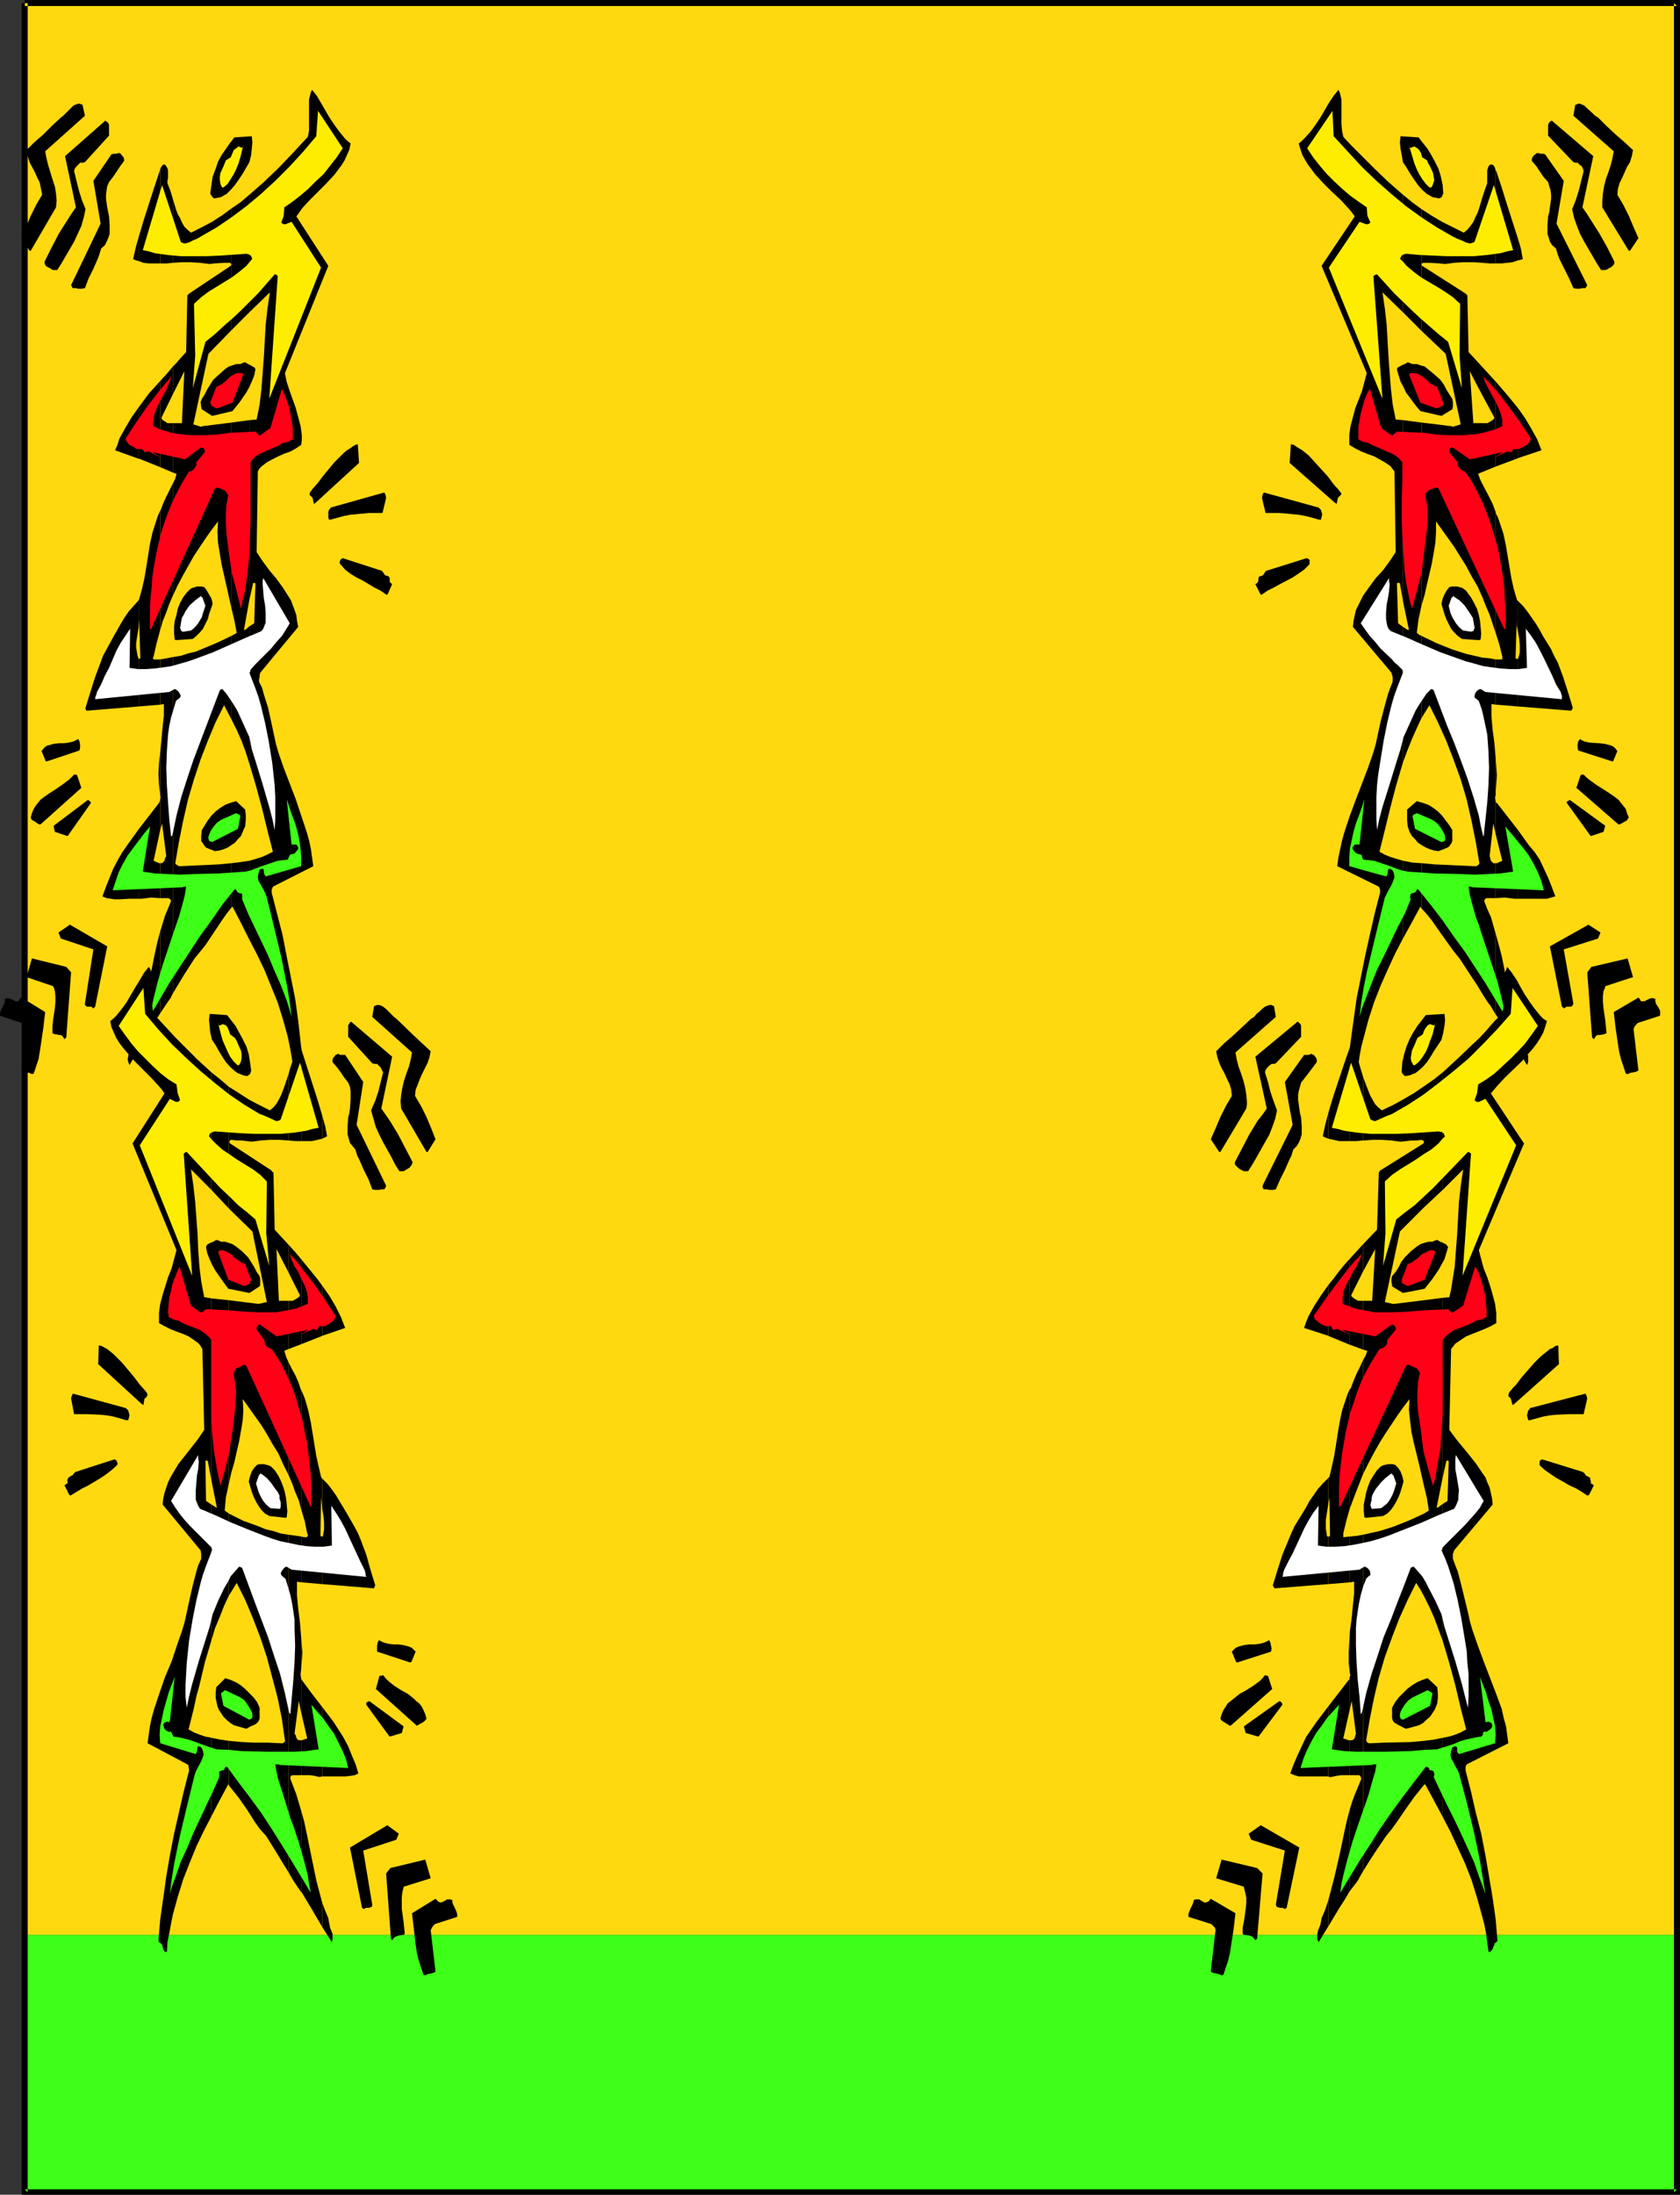 <?xml version="1.0" encoding="UTF-8" standalone="no"?>
<svg
   version="1.0"
   width="119.245mm"
   height="155.668mm"
   id="svg194"
   sodipodi:docname="People Background.wmf"
   xmlns:inkscape="http://www.inkscape.org/namespaces/inkscape"
   xmlns:sodipodi="http://sodipodi.sourceforge.net/DTD/sodipodi-0.dtd"
   xmlns="http://www.w3.org/2000/svg"
   xmlns:svg="http://www.w3.org/2000/svg">
  <rect width="100%" height="100%" fill="#333333" stroke="none"/>
  <sodipodi:namedview
     id="namedview194"
     pagecolor="#ffffff"
     bordercolor="#000000"
     borderopacity="0.25"
     inkscape:showpageshadow="2"
     inkscape:pageopacity="0.0"
     inkscape:pagecheckerboard="0"
     inkscape:deskcolor="#d1d1d1"
     inkscape:document-units="mm" />
  <defs
     id="defs1">
    <pattern
       id="WMFhbasepattern"
       patternUnits="userSpaceOnUse"
       width="6"
       height="6"
       x="0"
       y="0" />
  </defs>
  <path
     style="fill:#ffd90f;fill-opacity:1;fill-rule:evenodd;stroke:none"
     d="M 6.625,0.808 H 449.882 V 518.707 H 6.625 Z"
     id="path1" />
  <path
     style="fill:#3dff17;fill-opacity:1;fill-rule:evenodd;stroke:none"
     d="M 6.625,587.707 H 449.882 V 518.707 H 6.625 Z"
     id="path2" />
  <path
     style="fill:#000000;fill-opacity:1;fill-rule:evenodd;stroke:none"
     d="m 407.221,274.866 v 6.625 l 1.293,2.101 1.131,1.939 0.323,-0.808 v -0.808 -0.808 l -0.323,-0.808 -0.485,-1.616 -0.323,-0.808 v -0.808 z"
     id="path3" />
  <path
     style="fill:#000000;fill-opacity:1;fill-rule:evenodd;stroke:none"
     d="m 407.221,222.511 v 18.421 h 1.293 1.293 2.586 1.293 1.293 l 1.131,-0.323 1.131,-0.323 -0.97,-2.585 -0.97,-2.424 -1.131,-2.424 -1.131,-2.424 -1.293,-1.939 -1.616,-1.939 z"
     id="path4" />
  <path
     style="fill:#000000;fill-opacity:1;fill-rule:evenodd;stroke:none"
     d="m 407.221,176.619 v 12.766 l 14.22,1.131 0.323,-0.323 0.162,-0.485 -1.293,-4.201 -1.293,-4.04 -1.454,-3.878 -0.97,-1.778 -0.808,-1.778 -2.101,-3.393 -0.97,-1.778 -0.97,-1.616 -2.262,-3.232 -1.131,-1.454 -1.454,-1.454 v 8.241 l 0.323,1.778 0.162,1.778 v 1.939 l -0.162,0.808 z"
     id="path5" />
  <path
     style="fill:#000000;fill-opacity:1;fill-rule:evenodd;stroke:none"
     d="m 407.221,109.397 v 13.412 l 6.302,-2.101 -1.131,-2.909 -1.616,-2.909 -1.616,-2.747 z"
     id="path6" />
  <path
     style="fill:#000000;fill-opacity:1;fill-rule:evenodd;stroke:none"
     d="m 407.221,63.99 v 5.817 l 0.646,-0.162 0.646,-0.162 -0.485,-2.747 z"
     id="path7" />
  <path
     style="fill:#000000;fill-opacity:1;fill-rule:evenodd;stroke:none"
     d="m 407.221,69.807 v -5.817 l -1.454,-4.525 -1.454,-4.525 -1.454,-4.686 -1.454,-4.363 -0.162,-0.162 v 0 24.885 h 1.616 l 1.454,-0.162 1.454,-0.162 z"
     id="path8" />
  <path
     style="fill:#000000;fill-opacity:1;fill-rule:evenodd;stroke:none"
     d="m 407.221,122.809 v -13.412 l -1.454,-1.778 -1.454,-1.778 -3.07,-3.555 v 22.784 l 5.656,-2.101 z"
     id="path9" />
  <path
     style="fill:#000000;fill-opacity:1;fill-rule:evenodd;stroke:none"
     d="m 407.221,169.347 v -8.241 l -0.162,-0.162 -0.162,-0.323 -0.808,-2.747 -0.646,-2.909 -0.485,-2.909 -0.485,-2.909 -0.485,-2.909 -0.646,-3.07 -0.97,-2.909 -0.485,-1.454 -0.646,-1.293 v 32.157 l 0.97,3.07 0.808,3.232 v 0.323 0.162 0.323 0 h -0.162 -1.616 v 12.119 l 5.979,0.485 v -12.766 h -0.323 l -0.323,-0.162 0.323,-10.342 v 1.616 z"
     id="path10" />
  <path
     style="fill:#000000;fill-opacity:1;fill-rule:evenodd;stroke:none"
     d="m 407.221,240.932 v -18.421 l -5.656,-7.272 h -0.162 l -0.162,-0.323 v 8.726 l 1.778,7.11 -1.454,0.646 h -0.323 v 9.372 l 2.424,-0.162 1.293,0.162 1.293,0.162 h 0.485 z"
     id="path11" />
  <path
     style="fill:#000000;fill-opacity:1;fill-rule:evenodd;stroke:none"
     d="m 407.221,281.492 v -6.625 l -0.97,-3.07 -0.808,-3.07 -1.293,-6.14 -1.293,-6.302 -0.808,-3.07 -0.808,-2.909 v 21.653 l 1.616,2.262 1.454,2.585 z"
     id="path12" />
  <path
     style="fill:#000000;fill-opacity:1;fill-rule:evenodd;stroke:none"
     d="m 401.242,203.282 v 9.211 l 0.162,-2.262 0.162,-2.424 -0.162,-2.262 z"
     id="path13" />
  <path
     style="fill:#000000;fill-opacity:1;fill-rule:evenodd;stroke:none"
     d="M 401.242,70.615 V 45.73 l -0.162,-0.646 -0.323,-0.646 -0.162,-0.162 -0.323,-0.162 h -0.162 -0.323 l -0.485,0.485 -0.162,0.485 -0.162,0.646 v 0.646 2.747 l -0.646,1.778 -0.646,1.939 v 17.613 l 1.939,0.162 z"
     id="path14" />
  <path
     style="fill:#000000;fill-opacity:1;fill-rule:evenodd;stroke:none"
     d="m 401.242,125.072 v -22.784 l -1.778,-1.939 -1.778,-1.939 v 7.595 l 3.232,5.979 -0.323,0.485 -0.485,0.323 -0.485,0.323 -0.646,0.323 h -1.293 v 13.089 z"
     id="path15" />
  <path
     style="fill:#000000;fill-opacity:1;fill-rule:evenodd;stroke:none"
     d="m 401.242,169.671 v -32.157 -0.323 l -0.162,-0.323 -0.646,-1.778 -0.97,-1.939 -1.778,-3.393 v 30.379 l 0.97,2.424 0.97,2.262 0.808,2.424 z"
     id="path16" />
  <path
     style="fill:#000000;fill-opacity:1;fill-rule:evenodd;stroke:none"
     d="m 401.242,188.9 v -12.119 l -1.778,-0.323 -1.778,-0.162 v 90.168 l 1.454,2.262 0.646,0.808 0.485,0.808 0.97,1.616 v -21.653 l -0.646,-2.262 -0.646,-2.262 -0.97,-2.101 -0.808,-2.101 0.162,-0.485 0.162,-0.162 0.323,-0.162 h 0.162 2.262 v -9.372 h -0.646 l -0.323,-0.323 -0.323,-0.323 -0.162,-0.646 -0.162,-0.646 0.97,-8.726 0.646,2.909 v -8.726 l -0.162,-1.131 0.162,-0.646 v -0.646 -9.211 l -0.323,-3.878 -0.485,-3.717 -0.323,-3.555 v -1.778 -1.616 z"
     id="path17" />
  <path
     style="fill:#000000;fill-opacity:1;fill-rule:evenodd;stroke:none"
     d="M 397.687,70.454 V 52.84 l -0.808,2.747 -0.485,1.454 -0.646,1.293 -0.485,1.131 -0.808,1.131 -0.808,0.97 -0.97,0.808 -2.909,-1.454 -2.909,-1.454 -2.747,-1.616 -2.747,-1.778 v 14.543 h 0.162 v 0 l 0.323,-0.162 h 0.808 0.808 l 2.586,0.162 1.616,0.162 1.293,-0.162 1.131,-0.162 2.586,-0.162 h 2.586 z"
     id="path18" />
  <path
     style="fill:#000000;fill-opacity:1;fill-rule:evenodd;stroke:none"
     d="m 397.687,106.004 v -7.595 l -3.717,-4.04 -0.323,-15.19 -0.162,-0.162 -0.162,-0.162 -0.162,-0.162 -11.635,-7.433 h -0.162 v -0.162 17.613 l 6.464,6.14 4.04,18.906 -2.101,0.646 -0.485,-0.162 -7.918,-0.97 v 48.962 l 0.808,-2.747 0.646,-2.909 1.293,-5.494 0.485,-2.747 0.485,-2.909 0.162,-2.909 v -2.747 l 1.616,2.262 1.616,2.262 1.616,2.262 3.232,5.171 1.454,2.747 1.616,2.747 1.293,2.909 v -30.379 l -0.646,-1.293 -0.485,-1.454 1.131,-0.485 v -13.089 h -2.424 l -0.97,-13.897 z"
     id="path19" />
  <path
     style="fill:#000000;fill-opacity:1;fill-rule:evenodd;stroke:none"
     d="m 397.687,266.464 v -90.168 l -2.101,-0.485 -2.101,-0.485 -2.101,-0.646 -1.939,-0.646 -4.04,-1.616 -4.04,-1.939 v 21.976 l 2.101,-3.393 1.131,2.262 1.131,2.262 2.262,5.009 1.939,5.009 1.939,5.333 1.616,5.494 1.293,5.656 1.131,5.656 0.97,5.656 -0.162,0.323 -0.162,0.162 -0.485,0.323 h -0.485 l -3.393,-0.162 -3.555,-0.162 -3.717,-0.162 -3.555,-0.323 v 12.119 l 1.454,1.616 1.293,1.616 1.131,1.616 1.131,1.616 2.424,3.393 1.293,1.778 1.454,1.778 3.07,4.686 1.616,2.424 z"
     id="path20" />
  <path
     style="fill:#000000;fill-opacity:1;fill-rule:evenodd;stroke:none"
     d="M 381.365,70.615 V 56.072 l -2.424,-1.778 -2.586,-2.101 v 31.51 l 5.009,5.009 V 71.1 70.777 Z"
     id="path21" />
  <path
     style="fill:#000000;fill-opacity:1;fill-rule:evenodd;stroke:none"
     d="m 381.365,162.237 v -48.962 l -5.009,-0.646 v 48.477 l 1.616,7.756 h -0.323 l -1.293,-0.808 v 36.358 l 1.131,-3.07 1.293,-3.232 1.293,-2.909 1.293,-2.747 v -21.976 l -0.646,-0.323 -0.646,-0.485 0.485,-3.717 z"
     id="path22" />
  <path
     style="fill:#000000;fill-opacity:1;fill-rule:evenodd;stroke:none"
     d="m 381.365,243.518 v -12.119 l -2.424,-0.162 -2.586,-0.485 v 20.845 l 2.424,-4.363 2.262,-4.201 0.162,0.323 z"
     id="path23" />
  <path
     style="fill:#000000;fill-opacity:1;fill-rule:evenodd;stroke:none"
     d="M 376.356,83.704 V 52.194 l -3.878,-3.393 -3.878,-3.717 -4.04,-4.04 -2.101,-2.101 -2.101,-2.262 -0.323,-1.616 -0.162,-1.778 v -5.009 -1.616 l -0.323,-1.293 -0.162,-0.646 -0.323,-0.646 -1.293,1.616 -1.293,1.939 -1.131,1.939 -1.131,1.939 -1.293,1.939 -1.293,1.778 -1.616,1.778 -0.808,0.808 -0.808,0.646 0.485,1.616 0.485,1.454 0.808,1.454 0.808,1.293 0.97,1.293 0.97,1.293 2.101,2.262 2.262,2.262 2.424,2.262 1.939,2.101 0.97,1.131 0.808,1.131 -8.888,13.25 12.12,28.763 -0.646,2.424 -0.646,2.424 -1.778,4.525 -0.646,2.424 -0.646,2.424 -0.162,1.131 -0.162,1.293 v 1.293 1.293 l 1.616,0.97 1.616,0.808 1.616,0.646 1.778,0.646 1.454,0.808 1.454,0.808 1.454,0.97 0.485,0.646 0.646,0.808 0.323,21.653 -1.616,2.424 -1.778,2.424 -1.939,2.101 -1.778,2.424 -1.616,2.262 -0.646,1.293 -0.646,1.293 -0.646,1.293 -0.323,1.454 -0.323,1.454 -0.162,1.616 10.342,12.281 0.162,0.646 0.162,0.485 v 0.646 0.646 l -0.646,1.616 -0.646,1.778 -0.97,3.555 -0.97,3.717 -0.808,3.717 -0.485,2.262 -0.646,2.262 -1.454,4.201 -3.232,8.403 -1.616,4.363 -1.454,4.363 -0.646,2.262 -0.485,2.262 -0.485,2.262 -0.323,2.424 11.15,5.494 0.162,0.323 0.162,0.485 v 0.808 l -1.454,5.656 -1.293,5.656 -1.293,5.817 -1.131,5.656 -1.131,5.656 -0.808,5.817 -0.808,5.817 -0.646,5.656 0.323,0.323 0.323,0.162 0.162,0.162 0.162,0.323 0.323,0.646 0.162,0.485 0.323,0.646 0.323,0.323 h 0.323 l 0.323,-2.585 0.323,-2.424 0.485,-2.585 0.646,-2.424 1.293,-4.848 1.454,-4.525 1.778,-4.525 1.939,-4.363 1.939,-4.201 2.101,-4.04 v -20.845 l -1.616,-0.485 -1.616,-0.485 -1.616,-0.646 -1.454,-0.808 1.454,-5.817 1.454,-5.979 1.616,-6.14 1.778,-5.979 v -36.358 l -1.293,-0.97 -0.323,-10.665 0.162,-0.162 h 0.323 0.162 l 0.162,0.162 0.808,4.686 v -48.477 l -1.939,-0.162 -0.808,-4.04 -0.485,-4.201 -0.323,-4.201 -0.323,-4.363 -0.485,-8.564 -0.485,-4.363 -0.646,-4.363 z"
     id="path24" />
  <path
     style="fill:#3dff17;fill-opacity:1;fill-rule:evenodd;stroke:none"
     d="m 364.721,272.604 0.485,-4.04 0.646,-3.878 0.808,-4.04 0.97,-4.04 1.939,-8.08 1.939,-7.918 0.485,-0.97 0.485,-0.97 0.485,-0.808 0.485,-0.97 0.323,-0.808 0.323,-0.97 -0.162,-0.97 -0.162,-0.485 -0.323,-0.485 -0.323,-0.162 -0.485,-0.162 -0.162,0.162 -0.162,0.323 v 0.485 l -0.162,0.646 v 0.162 l -0.323,0.323 -9.857,-2.747 v -2.262 l 0.162,-2.424 0.485,-2.262 0.485,-2.262 0.646,-2.262 0.808,-2.101 0.808,-2.262 0.646,-2.101 -1.293,12.119 h -0.323 -0.485 -0.323 l -0.323,0.162 -0.162,0.323 -0.323,0.323 0.162,0.485 0.323,0.485 0.485,0.485 0.646,0.323 h 0.323 l 0.323,0.162 0.323,0.162 v 0.323 l 0.323,0.808 1.454,0.162 1.454,0.162 1.454,0.485 1.454,0.485 1.454,0.485 1.616,0.646 1.454,0.485 1.616,0.323 7.11,0.485 7.272,0.162 3.555,0.162 3.394,-0.162 3.555,-0.162 3.394,-0.485 -2.101,-12.119 1.616,1.939 1.616,1.939 1.616,1.939 1.454,1.939 1.293,2.262 1.131,2.262 0.97,2.424 0.646,2.424 -19.068,-0.808 h -0.162 l -0.323,-0.162 h -0.646 l 0.323,2.101 0.485,1.939 1.131,4.04 0.808,2.101 0.646,2.101 1.454,4.363 1.454,4.363 1.454,4.363 1.131,4.525 0.485,2.262 0.323,2.262 -5.171,-8.564 -2.747,-4.201 -2.747,-4.201 -3.07,-4.201 -2.909,-4.201 -3.232,-4.201 -3.232,-4.04 -0.323,-0.162 -0.162,0.162 -0.162,0.323 -0.162,0.323 -0.323,0.162 -0.646,0.162 -0.323,0.162 -0.162,0.646 v 0.323 l 0.162,0.485 -1.616,3.878 -1.939,3.717 -1.778,3.717 -1.778,3.717 -1.939,3.878 -1.616,4.04 -1.616,4.201 -0.808,2.101 z"
     id="path25" />
  <path
     style="fill:#ffffff;fill-opacity:1;fill-rule:evenodd;stroke:none"
     d="m 400.595,250.789 -2.747,-7.433 z"
     id="path26" />
  <path
     style="fill:#000000;fill-opacity:1;fill-rule:evenodd;stroke:none"
     d="m 385.89,228.167 -1.131,-0.162 -1.131,-0.323 -1.131,-0.485 -1.131,-0.646 -0.97,-0.646 -0.808,-0.97 -0.808,-0.808 -0.646,-1.131 -0.485,-1.454 -0.162,-1.616 v -1.454 -1.454 l 2.586,-2.262 1.616,0.485 1.454,0.485 1.293,0.808 1.293,0.97 1.131,1.131 0.97,1.293 0.97,1.293 0.808,1.293 v 1.616 1.293 l -0.162,0.485 -0.323,0.485 -0.323,0.485 -0.485,0.323 -1.131,0.485 z"
     id="path27" />
  <path
     style="fill:#3dff17;fill-opacity:1;fill-rule:evenodd;stroke:none"
     d="m 386.698,225.743 -7.11,-3.555 -0.646,-3.393 0.162,-0.323 0.646,-0.323 0.323,-0.162 4.201,1.778 1.131,0.808 0.97,1.131 0.808,1.293 0.323,0.646 0.162,0.646 v 0.485 0.485 l -0.162,0.162 -0.162,0.162 h -0.162 z"
     id="path28" />
  <path
     style="fill:#ffffff;fill-opacity:1;fill-rule:evenodd;stroke:none"
     d="m 397.848,223.965 -0.646,-2.747 -0.485,-2.585 -1.454,-5.009 -1.616,-5.009 -1.778,-4.848 -1.778,-4.686 -1.939,-4.686 -1.778,-4.686 -1.778,-4.686 v 0 l -0.162,-0.162 -0.485,-0.162 -1.293,1.293 -0.97,1.454 -0.97,1.454 -0.97,1.616 -1.616,3.555 -1.616,3.555 -0.808,3.232 -0.97,3.07 -1.939,6.302 -1.939,6.14 -0.808,3.07 -0.646,3.07 -0.162,-2.909 v -2.909 -3.07 l 0.162,-3.07 0.323,-2.909 0.485,-3.07 0.97,-5.979 0.97,-4.848 1.131,-4.686 0.646,-2.262 0.808,-2.262 0.808,-2.101 0.808,-2.101 v 0 -0.162 l -0.162,-0.646 -1.293,-1.293 -0.808,-0.646 -0.646,-0.808 -3.07,-2.909 -1.454,-1.778 -1.454,-1.616 -1.293,-1.778 -1.131,-1.616 7.595,-12.119 v 0.808 l 0.162,0.808 -0.162,1.939 -0.323,1.939 -0.323,1.778 -0.162,1.939 v 1.778 l 0.162,0.97 0.162,0.808 0.323,0.808 0.646,0.646 4.363,1.778 4.363,1.939 4.525,1.939 4.525,1.616 2.262,0.808 2.424,0.646 2.262,0.646 2.262,0.323 2.424,0.323 2.424,0.162 h 2.424 l 2.262,-0.323 -0.323,-10.503 1.454,1.939 1.293,1.939 1.131,2.101 1.131,2.262 2.101,4.363 0.97,2.262 1.293,2.101 0.162,0.646 0.162,0.323 v 0.485 0.485 l -20.523,-1.939 -1.293,-0.808 -0.485,0.162 -0.485,0.323 -0.485,0.646 -0.162,0.646 v 0.485 l 0.323,0.323 0.485,0.323 0.323,0.323 0.808,2.262 0.485,2.101 0.485,2.262 0.485,2.262 0.162,2.262 0.162,2.262 0.162,4.525 -0.162,4.686 -0.323,4.686 -0.97,9.049 z"
     id="path29" />
  <path
     style="fill:#ffffff;fill-opacity:1;fill-rule:evenodd;stroke:none"
     d="m 362.782,217.017 3.717,-8.403 z"
     id="path30" />
  <path
     style="fill:#000000;fill-opacity:1;fill-rule:evenodd;stroke:none"
     d="m 396.717,171.61 -4.525,-0.323 -1.131,-0.808 -0.97,-0.97 -0.808,-0.97 -0.646,-1.293 -0.646,-1.293 -0.485,-1.293 -0.808,-2.747 0.162,-0.808 0.162,-0.646 0.485,-1.131 0.646,-1.131 0.646,-0.808 0.646,-0.162 h 0.646 0.808 l 0.646,0.162 0.646,0.162 0.485,0.323 0.646,0.485 0.323,0.485 0.97,1.293 0.808,1.454 0.808,1.616 0.485,1.616 0.323,1.616 0.162,1.616 0.162,1.778 -0.162,1.616 z"
     id="path31" />
  <path
     style="fill:#ffffff;fill-opacity:1;fill-rule:evenodd;stroke:none"
     d="m 394.616,169.347 -2.101,-0.323 -0.646,-0.485 -0.646,-0.646 -0.646,-0.808 -0.485,-0.808 -0.485,-0.808 -0.485,-1.131 -0.485,-1.939 0.808,-2.262 h 0.162 l 0.162,-0.162 v -0.162 0 h 0.162 l 0.162,0.162 1.454,0.97 1.293,1.293 1.131,1.616 0.646,0.97 0.485,0.808 0.162,0.808 0.162,0.97 0.162,0.97 -0.162,0.323 -0.162,0.485 h -0.162 z"
     id="path32" />
  <path
     style="fill:#ff0017;fill-opacity:1;fill-rule:evenodd;stroke:none"
     d="m 403.504,168.54 -17.614,-37.651 -0.323,-0.162 h -0.323 l -0.646,0.162 -0.323,0.162 -0.485,0.162 -0.646,0.323 -0.485,0.485 -0.162,0.323 -0.162,0.323 0.485,2.585 0.162,2.585 v 2.585 l -0.323,2.747 -0.646,5.171 -0.646,5.332 -0.646,2.424 -0.646,2.424 -1.293,4.686 -0.646,-2.424 -0.485,-2.424 -0.485,-2.424 -0.323,-2.424 -0.323,-4.848 -0.323,-4.848 -0.162,-5.009 v -4.848 l 0.162,-5.009 v -5.009 l -0.808,-0.97 -0.97,-0.808 -1.131,-0.646 -1.293,-0.485 -2.424,-1.131 -1.293,-0.485 -1.131,-0.646 -0.646,-0.162 -0.808,-0.162 -0.646,-0.323 -0.646,-0.323 v -1.778 -1.616 l 0.323,-1.778 0.323,-1.778 0.485,-1.778 0.485,-1.778 0.646,-1.616 0.808,-1.454 3.07,10.503 2.909,2.101 1.293,-1.131 3.394,0.162 3.717,0.162 3.555,0.485 3.555,0.162 h 3.555 l 1.778,-0.162 1.939,-0.162 1.616,-0.323 1.778,-0.485 1.616,-0.485 1.778,-0.808 v -0.808 -0.97 l -0.485,-1.778 -0.646,-1.616 -0.808,-1.616 -1.778,-3.232 -0.808,-1.616 -0.646,-1.778 1.939,2.101 1.778,1.939 3.232,4.201 3.07,4.201 2.747,4.201 v 0.485 l -0.323,0.485 -0.323,0.485 -0.323,0.323 -0.97,0.485 -1.131,0.646 h -1.131 -0.323 l -0.162,0.162 -0.162,0.162 -0.162,0.323 -0.162,0.162 h -0.162 -0.323 l -0.323,-0.162 h -0.323 l -3.393,1.616 2.262,-1.454 -8.888,1.939 -4.686,-3.232 h -0.162 l -0.162,0.162 -0.485,0.323 v 0.323 0.485 l 2.262,2.747 v 0.808 l 0.485,0.808 0.646,0.485 0.323,0.323 h 0.485 l 1.454,2.101 1.293,2.262 1.131,2.262 1.131,2.424 0.97,2.424 0.97,2.747 0.808,2.585 0.808,2.747 0.646,2.747 0.485,2.909 0.485,2.909 0.323,2.747 0.162,2.909 0.162,2.909 0.162,2.909 -0.162,2.747 z"
     id="path33" />
  <path
     style="fill:#000000;fill-opacity:1;fill-rule:evenodd;stroke:none"
     d="m 386.698,111.498 -5.656,-1.293 -0.97,-1.131 -0.97,-1.293 -1.939,-2.585 -0.646,-1.454 -0.808,-1.454 -0.485,-1.616 -0.485,-1.616 0.162,-0.485 0.323,-0.162 0.808,-0.485 0.808,-0.323 0.808,-0.485 0.485,0.162 0.323,0.162 0.485,0.162 h 1.131 l 0.97,0.323 1.131,0.323 0.808,0.646 1.778,1.454 1.616,1.454 0.97,1.293 0.646,1.293 0.808,1.293 0.808,1.293 0.162,0.808 v 1.293 l -0.162,0.646 z"
     id="path34" />
  <path
     style="fill:#ff0017;fill-opacity:1;fill-rule:evenodd;stroke:none"
     d="m 385.082,109.397 -4.04,-1.454 -3.07,-7.595 0.485,-0.323 h 0.485 0.485 0.485 l 0.97,0.485 0.808,0.485 1.131,0.97 0.808,0.808 0.97,0.485 0.97,0.485 1.616,4.201 v 0.323 l -0.162,0.485 -1.293,0.646 z"
     id="path35" />
  <path
     style="fill:#ffed00;fill-opacity:1;fill-rule:evenodd;stroke:none"
     d="m 370.7,106.489 -14.22,-34.742 8.241,-12.281 1.778,0.646 h 0.162 0.323 l 0.323,-0.162 0.323,-0.323 -0.808,-1.778 -0.162,-2.262 -2.101,-1.454 -2.262,-1.616 -2.101,-1.778 -2.262,-2.101 -1.939,-1.939 -1.939,-2.262 -1.778,-2.262 -1.616,-2.424 6.787,-10.019 0.323,6.787 3.878,4.201 3.717,4.04 3.878,3.717 4.04,3.555 3.878,3.232 4.04,2.909 4.201,2.747 4.201,2.424 1.293,0.646 1.293,0.485 0.97,0.485 1.131,0.323 0.646,-0.162 0.646,-0.323 5.171,-15.19 5.171,17.452 -1.616,0.323 -1.778,0.485 -3.555,0.485 -3.555,0.323 h -3.555 -3.717 l -3.717,-0.162 -3.555,-0.162 -3.555,-0.323 -0.808,0.162 -0.485,0.323 -0.162,0.162 v 0.162 l -0.162,0.323 -0.162,0.162 0.97,0.97 0.808,0.97 1.939,1.616 1.939,1.454 4.363,2.585 2.101,1.293 2.101,1.454 1.939,1.778 -0.162,13.897 0.646,8.726 -3.717,-12.443 -2.424,-1.939 -2.424,-2.101 -2.424,-2.101 -2.424,-2.262 -4.848,-4.686 -4.525,-5.009 -0.485,0.162 -0.485,0.323 2.424,32.803 z"
     id="path36" />
  <path
     style="fill:#000000;fill-opacity:1;fill-rule:evenodd;stroke:none"
     d="m 385.89,53.163 -0.808,-0.162 -0.808,-0.162 -0.808,-0.485 -0.646,-0.323 -1.293,-1.131 -1.131,-1.293 -1.131,-1.616 -0.97,-1.454 -0.97,-1.616 -0.97,-1.454 -0.323,-1.939 -0.323,-1.616 -0.162,-1.778 0.162,-1.616 4.848,0.323 1.131,1.454 1.293,1.616 0.97,1.616 0.97,1.778 0.97,1.939 0.646,2.101 0.485,2.262 0.162,2.262 -0.162,0.323 -0.162,0.485 -0.323,0.323 -0.323,0.162 z"
     id="path37" />
  <path
     style="fill:#ffed00;fill-opacity:1;fill-rule:evenodd;stroke:none"
     d="m 383.466,50.255 -0.97,-0.97 -0.97,-1.293 -0.808,-1.293 -0.646,-1.293 -0.646,-1.616 -0.485,-1.616 -0.97,-3.232 0.162,0.323 v 0.323 h 0.162 0.323 l 0.323,-0.162 0.485,-0.162 0.808,0.485 0.485,0.485 0.485,0.808 0.323,1.131 1.293,0.808 0.323,0.808 0.485,0.808 0.808,1.778 0.162,0.97 0.162,0.97 -0.323,0.97 -0.162,0.485 -0.323,0.485 z"
     id="path38" />
  <path
     style="fill:#ffffff;fill-opacity:1;fill-rule:evenodd;stroke:none"
     d="m 326.746,527.11 0.162,-0.323 v -0.97 h -0.162 l -0.162,0.162 -0.162,0.485 0.162,0.485 v 0.162 z"
     id="path39" />
  <path
     style="fill:#000000;fill-opacity:1;fill-rule:evenodd;stroke:none"
     d="m 327.716,529.534 0.485,-0.162 0.646,-1.939 0.646,-1.939 0.485,-2.101 0.323,-2.101 0.646,-4.201 0.485,-4.201 -6.625,-3.878 -0.162,0.162 -0.162,0.162 -0.162,0.323 -0.323,0.162 -0.485,0.162 h -0.485 l -0.808,-0.485 -0.485,-0.323 h -0.485 -0.485 l -0.485,0.162 -0.162,0.646 -0.162,0.485 -0.485,0.97 -0.485,1.131 -0.162,0.646 v 0.646 l 5.656,1.778 0.485,0.162 0.485,0.485 0.485,0.485 0.162,0.646 -1.293,11.15 0.323,0.162 0.323,0.162 0.808,0.162 0.808,0.162 0.323,0.162 z"
     id="path40" />
  <path
     style="fill:#000000;fill-opacity:1;fill-rule:evenodd;stroke:none"
     d="m 337.25,519.677 1.454,-17.452 -1.454,-1.454 -9.534,-2.262 -1.454,5.009 7.433,2.262 v 0.162 l 0.162,0.646 0.162,0.646 0.323,1.454 v 1.454 l -0.162,1.616 -0.485,3.393 -0.323,1.616 v 1.616 l 0.323,0.323 h 0.485 l 0.97,0.162 0.485,0.162 0.323,0.162 0.485,0.485 0.323,0.485 z"
     id="path41" />
  <path
     style="fill:#000000;fill-opacity:1;fill-rule:evenodd;stroke:none"
     d="m 345.168,511.436 3.394,-16.159 -10.342,-5.979 -3.232,2.262 0.646,1.616 9.049,2.909 -2.424,14.543 0.162,0.323 0.162,0.323 h 0.323 l 0.323,0.162 h 0.808 l 0.323,0.162 0.323,0.162 z"
     id="path42" />
  <path
     style="fill:#000000;fill-opacity:1;fill-rule:evenodd;stroke:none"
     d="m 337.735,465.382 6.302,-8.403 -0.162,-0.485 -0.162,-0.162 -0.162,-0.162 -0.323,-0.162 -9.534,6.787 0.485,1.778 3.393,0.97 z"
     id="path43" />
  <path
     style="fill:#000000;fill-opacity:1;fill-rule:evenodd;stroke:none"
     d="m 330.301,462.474 10.988,-9.695 -1.131,-3.555 v 0 h -0.323 l -0.485,-0.162 -0.646,0.808 -0.808,0.808 -1.778,1.293 -1.778,1.131 -1.778,0.97 -1.616,1.293 -0.808,0.646 -0.808,0.646 -0.485,0.808 -0.646,0.97 -0.485,1.131 -0.323,1.131 0.162,0.323 0.323,0.323 1.293,0.808 0.808,0.485 z"
     id="path44" />
  <path
     style="fill:#000000;fill-opacity:1;fill-rule:evenodd;stroke:none"
     d="m 331.917,445.668 9.049,-2.909 0.162,-0.808 -0.162,-0.808 -0.162,-0.808 -0.323,-0.646 -0.646,0.323 -0.646,0.323 -1.293,0.323 -1.293,0.162 h -1.454 l -1.293,0.162 -1.293,0.323 -0.485,0.162 -0.646,0.323 -0.485,0.485 -0.485,0.485 1.131,2.747 z"
     id="path45" />
  <path
     style="fill:#000000;fill-opacity:1;fill-rule:evenodd;stroke:none"
     d="m 425.804,400.908 0.485,-0.162 1.293,-2.585 -0.323,-0.162 v -0.162 h -0.162 l -0.323,-0.162 v -0.323 -0.323 l -0.162,-0.323 v -0.485 l -0.162,-0.162 -0.646,-0.323 -0.323,-0.162 -0.323,-0.485 -0.162,-0.162 -0.323,-0.323 -10.989,-3.393 -0.323,0.162 -0.323,0.323 v 0.162 0.323 0.323 0.323 l 1.454,1.293 1.616,1.131 1.454,0.97 1.778,0.97 1.616,0.97 1.778,0.808 1.616,0.97 z"
     id="path46" />
  <path
     style="fill:#000000;fill-opacity:1;fill-rule:evenodd;stroke:none"
     d="m 410.453,380.709 1.778,-0.485 1.778,-0.485 1.778,-0.323 1.778,-0.162 3.555,-0.162 h 3.717 l 0.97,-4.201 -0.162,-0.646 -0.323,-0.646 -14.867,3.878 -0.162,0.323 -0.323,0.323 -0.162,0.646 -0.162,0.646 0.162,0.646 0.162,0.646 z"
     id="path47" />
  <path
     style="fill:#000000;fill-opacity:1;fill-rule:evenodd;stroke:none"
     d="m 406.251,376.346 11.958,-10.665 -0.162,-5.009 -0.808,0.162 -0.646,0.485 -0.808,0.323 -0.808,0.646 -0.808,0.646 -0.97,0.808 -1.616,1.616 -3.394,3.878 -1.454,1.939 -0.808,0.808 -0.646,0.808 -0.323,0.323 -0.162,0.323 -0.162,0.646 v 0.162 l 0.485,0.485 0.162,0.162 0.485,1.778 z"
     id="path48" />
  <path
     style="fill:#000000;fill-opacity:1;fill-rule:evenodd;stroke:none"
     d="m 342.259,318.819 1.131,-2.585 1.293,-2.585 1.131,-2.585 0.646,-1.293 0.485,-1.616 0.97,-0.97 0.485,-0.808 0.485,-1.131 0.323,-1.131 v -0.97 -1.131 l -0.162,-2.424 -0.323,-1.293 -0.162,-1.131 -0.323,-2.424 v -1.131 l 0.162,-1.131 0.323,-1.131 0.323,-1.131 1.131,-1.454 1.131,-1.454 0.97,-1.293 0.97,-1.293 v -0.646 l -0.162,-0.485 -0.646,-0.808 -0.485,-0.162 -0.162,-0.162 -0.323,0.162 -0.323,0.162 h -0.808 -0.485 l -5.171,7.272 2.101,11.473 -8.08,16.321 v 0.485 l 0.323,0.485 h 0.808 l 0.808,0.162 h 0.808 z"
     id="path49" />
  <path
     style="fill:#000000;fill-opacity:1;fill-rule:evenodd;stroke:none"
     d="m 333.695,313.972 h 1.131 l 1.131,-1.778 1.131,-1.939 2.262,-4.04 1.131,-1.939 0.808,-2.101 0.808,-2.262 0.485,-2.262 -0.97,-2.585 -0.808,-2.424 -0.646,-2.585 -0.808,-2.585 0.162,-0.646 0.485,-0.646 0.485,-0.485 0.646,-0.485 h 0.485 l 0.646,-0.162 6.787,-7.11 v -3.07 l -0.323,-0.485 -0.323,-0.323 -0.323,-0.162 -11.312,9.372 3.07,13.897 -1.131,1.616 -1.293,1.616 -2.262,3.717 -1.939,3.717 -1.939,3.717 v 0.485 l 0.162,0.323 0.323,0.323 0.323,0.323 0.646,0.485 z"
     id="path50" />
  <path
     style="fill:#000000;fill-opacity:1;fill-rule:evenodd;stroke:none"
     d="m 327.393,308.801 6.949,-11.635 0.162,-0.97 v -0.97 l -0.162,-1.778 -0.323,-1.939 -0.485,-1.939 -0.646,-1.939 -0.646,-1.778 -0.485,-1.939 -0.323,-1.778 10.827,-9.534 -0.485,-2.909 -0.485,-0.162 -0.323,-0.162 -0.808,0.162 -0.808,0.323 -0.808,0.646 -0.646,0.646 -0.808,0.646 -0.646,0.808 -0.808,0.485 -4.848,4.525 -2.424,2.101 -2.101,2.101 0.323,1.616 0.485,1.454 0.646,1.454 0.808,1.454 0.646,1.454 0.646,1.293 0.485,1.616 0.162,1.616 -1.616,2.747 -1.454,2.909 -1.293,3.07 -1.293,2.909 2.262,3.393 z"
     id="path51" />
  <path
     style="fill:#000000;fill-opacity:1;fill-rule:evenodd;stroke:none"
     d="m 436.631,287.955 -0.485,-0.162 -0.646,-1.939 -0.646,-1.939 -0.485,-1.939 -0.323,-2.101 -0.646,-4.363 -0.485,-4.201 6.625,-3.878 0.162,0.162 0.162,0.162 0.162,0.323 0.162,0.323 h 0.646 0.323 l 0.97,-0.485 0.323,-0.162 0.485,-0.162 h 0.485 l 0.646,0.162 v 0.646 l 0.162,0.646 0.646,0.97 0.485,0.97 v 0.646 0.646 l -5.494,1.778 -0.485,0.162 -0.485,0.485 -0.485,0.646 -0.162,0.646 1.293,10.988 -0.323,0.162 -0.323,0.162 -0.808,0.162 -0.808,0.162 -0.323,0.162 z"
     id="path52" />
  <path
     style="fill:#000000;fill-opacity:1;fill-rule:evenodd;stroke:none"
     d="m 427.097,278.098 -1.293,-17.452 1.131,-1.454 9.696,-2.262 1.454,5.009 -7.433,2.424 -0.162,0.646 -0.323,0.646 -0.162,1.454 v 1.454 l 0.162,1.778 0.485,3.232 0.162,1.778 0.162,1.616 -0.323,0.162 -0.485,0.162 -0.97,0.162 h -0.485 l -0.485,0.162 -0.323,0.485 -0.323,0.485 z"
     id="path53" />
  <path
     style="fill:#000000;fill-opacity:1;fill-rule:evenodd;stroke:none"
     d="m 419.017,269.857 -3.232,-16.159 10.342,-5.817 3.232,2.101 -0.646,1.616 -9.211,2.909 2.586,14.543 -0.162,0.323 -0.162,0.323 -0.323,0.162 h -0.323 -0.808 l -0.323,0.162 -0.323,0.323 z"
     id="path54" />
  <path
     style="fill:#000000;fill-opacity:1;fill-rule:evenodd;stroke:none"
     d="m 426.612,223.965 -6.302,-8.726 v -0.323 l 0.323,-0.162 0.485,-0.323 9.534,6.948 -0.485,1.616 -3.393,1.131 z"
     id="path55" />
  <path
     style="fill:#000000;fill-opacity:1;fill-rule:evenodd;stroke:none"
     d="m 434.046,220.895 -11.15,-9.695 1.131,-3.393 0.323,-0.162 h 0.485 l 0.808,0.808 0.808,0.646 1.778,1.293 1.778,1.131 1.778,1.131 1.616,1.131 0.808,0.646 0.646,0.808 0.646,0.808 0.646,0.808 0.323,1.131 0.485,1.131 -0.323,0.485 -0.162,0.323 -1.454,0.808 -0.646,0.323 z"
     id="path56" />
  <path
     style="fill:#000000;fill-opacity:1;fill-rule:evenodd;stroke:none"
     d="m 432.43,204.09 -9.049,-2.909 -0.162,-0.808 v -0.808 l 0.162,-0.808 0.485,-0.646 0.485,0.323 0.646,0.323 1.454,0.323 2.586,0.162 1.454,0.162 1.293,0.323 0.485,0.162 0.646,0.323 0.485,0.485 0.485,0.646 -1.131,2.747 z"
     id="path57" />
  <path
     style="fill:#000000;fill-opacity:1;fill-rule:evenodd;stroke:none"
     d="m 338.381,159.49 -0.323,-0.323 -1.293,-2.585 0.323,-0.162 v 0 l 0.162,-0.162 0.162,-0.162 0.162,-0.323 v -0.323 -0.323 l 0.162,-0.485 0.162,-0.162 h 0.323 l 0.646,-0.323 0.323,-0.485 0.162,-0.323 0.323,-0.323 10.827,-3.393 0.485,0.162 0.323,0.323 v 0.485 0.323 0.323 l -1.454,1.454 -1.616,1.131 -1.454,0.97 -3.394,1.778 -1.778,0.97 -1.616,0.808 z"
     id="path58" />
  <path
     style="fill:#000000;fill-opacity:1;fill-rule:evenodd;stroke:none"
     d="m 353.733,139.292 -1.616,-0.485 -1.939,-0.485 -1.778,-0.323 -1.616,-0.162 -3.717,-0.323 h -3.555 l -0.97,-4.04 0.162,-0.808 0.323,-0.646 14.705,4.04 0.162,0.162 0.162,0.162 0.323,0.323 0.162,0.646 0.162,0.485 -0.162,0.808 -0.162,0.646 z"
     id="path59" />
  <path
     style="fill:#000000;fill-opacity:1;fill-rule:evenodd;stroke:none"
     d="m 358.096,134.767 -12.12,-10.665 0.323,-5.009 0.808,0.162 0.646,0.485 0.808,0.485 0.808,0.485 0.808,0.646 0.97,0.808 1.616,1.778 3.394,3.717 1.454,1.939 0.646,0.808 0.808,0.808 0.162,0.323 0.323,0.323 0.323,0.485 -0.162,0.323 -0.485,0.485 -0.323,0.323 -0.323,1.616 z"
     id="path60" />
  <path
     style="fill:#000000;fill-opacity:1;fill-rule:evenodd;stroke:none"
     d="m 422.087,77.241 -1.131,-2.585 -1.293,-2.585 -1.293,-2.585 -0.485,-1.293 -0.485,-1.616 -0.97,-0.808 -0.646,-0.97 -0.323,-1.131 -0.323,-0.97 v -1.131 -1.131 l 0.162,-2.424 0.323,-1.131 0.162,-1.293 0.323,-2.262 v -1.131 l -0.162,-1.293 -0.323,-0.97 -0.323,-1.131 -1.293,-1.454 -1.939,-2.909 -1.131,-1.293 v -0.485 l 0.162,-0.485 0.323,-0.485 0.485,-0.323 0.323,-0.323 h 0.323 0.323 l 0.323,0.162 h 0.323 0.485 l 0.485,0.162 5.009,7.11 -1.939,11.473 8.241,16.482 -0.162,0.323 -0.323,0.485 h -0.323 -0.485 l -0.808,0.162 h -0.808 z"
     id="path61" />
  <path
     style="fill:#000000;fill-opacity:1;fill-rule:evenodd;stroke:none"
     d="m 430.652,72.393 h -1.131 l -1.131,-1.778 -1.131,-1.939 -2.262,-3.878 -1.131,-2.101 -0.808,-2.101 -0.808,-2.262 -0.485,-2.262 0.97,-2.424 0.808,-2.585 0.646,-2.585 0.646,-2.585 -0.162,-0.646 -0.323,-0.646 -0.646,-0.485 -0.485,-0.485 h -0.485 l -0.646,-0.162 -6.787,-7.11 v -2.909 l 0.323,-0.646 0.162,-0.162 0.485,-0.323 11.15,9.534 -2.909,13.735 1.131,1.616 1.131,1.778 2.262,3.555 2.101,3.717 1.939,3.878 v 0.485 l -0.162,0.323 -0.323,0.323 -0.323,0.323 -0.646,0.323 -0.485,0.323 z"
     id="path62" />
  <path
     style="fill:#000000;fill-opacity:1;fill-rule:evenodd;stroke:none"
     d="m 436.954,67.222 -7.11,-11.635 v -1.778 l 0.162,-1.939 0.323,-1.939 0.485,-1.939 0.646,-1.778 0.646,-1.939 0.485,-1.939 0.323,-1.778 -10.827,-9.534 0.485,-2.909 0.485,-0.162 0.323,-0.162 h 0.485 l 0.323,0.162 0.808,0.323 0.646,0.646 1.616,1.454 0.646,0.646 0.808,0.485 2.262,2.262 2.424,2.262 2.424,2.101 2.262,2.101 -0.323,1.616 -0.485,1.616 -0.808,1.293 -0.646,1.454 -0.646,1.454 -0.646,1.293 -0.485,1.616 -0.162,1.616 1.616,2.747 1.454,2.909 1.293,3.07 1.293,2.909 -2.262,3.393 z"
     id="path63" />
  <path
     style="fill:#000000;fill-opacity:1;fill-rule:evenodd;stroke:none"
     d="m 387.021,465.867 v 21.168 l 2.101,4.04 1.939,4.201 1.939,4.201 1.778,4.525 1.454,4.686 1.293,4.686 0.646,2.424 0.485,2.424 0.323,2.424 0.323,2.585 h 0.485 l 0.323,-0.323 0.323,-0.485 0.162,-0.485 0.323,-0.646 v -0.323 l 0.323,-0.162 0.485,-0.485 -0.485,-5.817 -0.808,-5.656 -0.97,-5.817 -0.97,-5.656 -1.131,-5.817 -1.454,-5.656 -1.293,-5.656 -1.454,-5.656 v -0.97 l 0.162,-0.323 0.162,-0.323 11.15,-5.656 -0.323,-2.424 -0.323,-2.262 -0.646,-2.262 -0.485,-2.262 -1.616,-4.363 -1.616,-4.201 -1.616,-4.201 -1.616,-4.363 -1.454,-4.201 -0.646,-2.262 -0.485,-2.262 -1.778,-7.272 -0.97,-3.717 -0.646,-1.616 -0.646,-1.778 v -0.646 -0.646 l 0.162,-0.485 0.162,-0.485 10.342,-12.281 -0.162,-1.616 -0.323,-1.454 -0.323,-1.454 -0.646,-1.454 -0.485,-1.293 -0.808,-1.131 -1.616,-2.424 -1.778,-2.262 -3.717,-4.525 -1.778,-2.424 0.485,-21.653 0.646,-0.808 0.485,-0.646 1.454,-0.97 1.454,-0.97 1.616,-0.646 1.616,-0.646 1.616,-0.646 1.778,-0.808 1.454,-0.808 v -1.454 -1.293 l -0.323,-2.424 -0.646,-2.424 -0.646,-2.262 -0.808,-2.424 -0.97,-2.424 -0.646,-2.424 -0.646,-2.424 12.12,-28.602 -8.888,-13.412 0.808,-0.97 0.97,-1.131 1.939,-2.101 4.686,-4.525 2.101,-2.424 0.97,-1.131 0.97,-1.293 0.808,-1.293 0.808,-1.454 0.485,-1.454 0.485,-1.616 -0.97,-0.646 -0.808,-0.808 -1.454,-1.778 -1.293,-1.778 -1.293,-1.939 -1.131,-1.939 -1.131,-2.101 -1.293,-1.939 -1.293,-1.616 -0.162,0.485 -0.323,0.808 -0.323,1.454 v 1.616 1.616 1.778 1.616 l -0.162,1.616 -0.485,1.616 -2.101,2.101 -1.939,2.262 -1.939,2.101 -2.101,1.939 -3.878,3.717 -1.939,1.778 -1.939,1.778 v 31.51 l 5.494,-5.494 -0.646,4.363 -0.485,4.363 -0.485,8.726 -0.323,4.201 -0.323,4.363 -0.646,4.04 -0.323,2.101 -0.485,2.101 -1.778,0.162 v 48.154 l 0.97,-4.363 0.162,-0.162 h 0.162 0.162 l 0.162,0.162 -0.323,10.665 -1.293,0.808 v 36.681 l 1.778,5.979 1.616,5.979 1.454,6.14 1.454,5.656 -1.454,0.808 -1.616,0.646 -1.616,0.485 z"
     id="path64" />
  <path
     style="fill:#000000;fill-opacity:1;fill-rule:evenodd;stroke:none"
     d="M 387.021,318.981 V 287.471 l -2.424,1.939 -2.586,1.778 v 32.48 z"
     id="path65" />
  <path
     style="fill:#000000;fill-opacity:1;fill-rule:evenodd;stroke:none"
     d="m 387.021,396.06 v -48.154 l -5.009,0.646 v 49.77 l 0.808,3.393 0.485,3.232 -1.293,0.808 v 22.138 l 1.454,2.909 1.293,2.909 1.131,3.07 1.131,3.07 v -36.681 l -1.293,0.97 h -0.323 z"
     id="path66" />
  <path
     style="fill:#000000;fill-opacity:1;fill-rule:evenodd;stroke:none"
     d="m 387.021,487.036 v -21.168 l -2.424,0.485 -2.586,0.323 v 11.796 l 0.323,-0.162 2.262,4.201 z"
     id="path67" />
  <path
     style="fill:#000000;fill-opacity:1;fill-rule:evenodd;stroke:none"
     d="M 382.012,323.667 V 291.187 l -2.586,1.778 -2.747,1.616 -2.909,1.616 -3.07,1.454 -0.97,-0.808 -0.808,-0.808 -0.646,-1.131 -0.646,-1.131 -0.97,-2.424 -0.97,-2.585 v 16.967 l 2.586,-0.162 h 2.424 l 2.586,0.162 2.424,0.323 1.616,-0.162 1.293,-0.162 h 1.454 l 1.293,-0.162 0.323,0.162 0.323,0.162 v 0.162 l -0.162,0.485 -11.635,7.272 -0.162,0.162 v 0.162 l -0.162,0.162 -0.485,15.351 -3.717,3.878 v 7.272 l 3.232,-5.979 -0.808,13.897 h -2.424 v 13.089 l 1.131,0.323 -0.485,1.293 -0.646,1.131 v 30.541 l 1.454,-2.909 1.454,-2.747 1.454,-2.585 1.616,-2.585 1.616,-2.424 1.616,-2.424 1.616,-2.262 1.616,-2.101 -0.162,2.909 0.323,2.909 0.323,2.909 0.646,2.909 1.454,5.979 1.293,5.656 v -49.77 l -7.918,0.97 h -0.485 l -2.101,-0.485 4.04,-18.906 z"
     id="path68" />
  <path
     style="fill:#000000;fill-opacity:1;fill-rule:evenodd;stroke:none"
     d="M 382.012,427.893 V 405.755 l -3.878,1.778 -4.04,1.616 -1.939,0.646 -2.101,0.646 -2.262,0.485 -2.101,0.485 v 90.168 l 1.616,-2.585 1.454,-2.262 3.07,-4.525 1.454,-1.778 1.293,-1.778 2.424,-3.555 2.424,-3.393 1.293,-1.616 1.293,-1.616 v -11.796 l -3.555,0.323 -7.272,0.162 -3.393,0.162 h -0.485 l -0.485,-0.162 -0.162,-0.323 -0.162,-0.323 0.97,-5.656 1.131,-5.656 1.293,-5.494 1.616,-5.494 1.939,-5.332 1.939,-5.009 2.262,-5.009 1.131,-2.262 1.131,-2.262 1.131,1.778 z"
     id="path69" />
  <path
     style="fill:#000000;fill-opacity:1;fill-rule:evenodd;stroke:none"
     d="m 365.691,305.73 v -16.967 l -1.293,-4.363 v -1.454 -1.293 l -0.162,-1.293 -0.323,-0.485 -0.162,-0.485 -0.323,-0.162 h -0.323 l -0.162,0.162 -0.323,0.162 -0.162,0.485 -0.323,0.646 v 25.208 h 1.778 z"
     id="path70" />
  <path
     style="fill:#000000;fill-opacity:1;fill-rule:evenodd;stroke:none"
     d="m 365.691,340.796 v -7.272 l -1.778,1.939 -1.778,1.939 v 23.108 l 3.555,1.293 v -13.089 h -1.293 l -0.646,-0.323 -0.485,-0.323 -0.485,-0.323 -0.323,-0.485 z"
     id="path71" />
  <path
     style="fill:#000000;fill-opacity:1;fill-rule:evenodd;stroke:none"
     d="m 365.691,395.09 v -30.541 l -0.808,1.778 -0.485,0.97 -0.485,0.97 -0.808,1.939 -0.808,2.101 h -0.162 v 31.995 l 1.778,-4.686 z"
     id="path72" />
  <path
     style="fill:#000000;fill-opacity:1;fill-rule:evenodd;stroke:none"
     d="m 365.691,501.579 v -90.168 l -1.778,0.323 -1.778,0.162 v 12.281 l 1.131,-0.162 v 3.07 l -0.323,3.232 -0.323,3.393 -0.485,3.555 v 11.473 l 0.162,0.162 -0.162,0.485 v 8.726 l 0.485,-2.101 1.131,8.726 -0.323,1.131 -0.323,0.485 -0.485,0.162 h -0.485 v 9.372 h 2.262 0.162 l 0.323,0.162 0.162,0.323 0.162,0.485 -0.808,1.939 -0.808,1.939 -0.808,2.101 -0.646,2.101 v 21.976 l 1.131,-1.454 0.97,-1.293 0.808,-1.454 z"
     id="path73" />
  <path
     style="fill:#000000;fill-opacity:1;fill-rule:evenodd;stroke:none"
     d="m 362.136,305.892 v -25.208 0.162 l -0.162,0.323 -1.454,4.201 -1.454,4.363 -1.454,4.363 -1.293,4.363 v 6.787 l 1.454,0.323 1.454,0.323 h 1.454 z"
     id="path74" />
  <path
     style="fill:#000000;fill-opacity:1;fill-rule:evenodd;stroke:none"
     d="m 362.136,360.51 v -23.108 l -1.454,1.616 -1.454,1.778 -1.454,1.939 -1.454,1.778 v 13.574 l 0.323,0.162 z"
     id="path75" />
  <path
     style="fill:#000000;fill-opacity:1;fill-rule:evenodd;stroke:none"
     d="m 362.136,404.301 v -31.995 l -0.646,1.454 -0.485,1.454 -0.97,2.909 -0.646,3.07 -0.485,2.909 -0.485,3.07 -0.485,3.07 -0.646,2.909 -0.646,2.747 -0.162,0.162 -0.162,0.162 v 7.11 l 0.162,-0.97 0.162,-0.97 0.162,10.18 -0.162,0.323 h -0.323 v 12.766 l 5.817,-0.485 v -12.281 l -1.454,0.162 H 360.358 v -0.162 -0.162 -0.646 l 0.808,-3.393 z"
     id="path76" />
  <path
     style="fill:#000000;fill-opacity:1;fill-rule:evenodd;stroke:none"
     d="m 362.136,448.739 v -11.473 l -0.162,2.747 -0.162,2.909 v 2.909 z"
     id="path77" />
  <path
     style="fill:#000000;fill-opacity:1;fill-rule:evenodd;stroke:none"
     d="m 362.136,458.111 v -8.726 l -0.162,0.646 v 0.323 h -0.162 l -2.747,3.555 -2.747,3.555 v 18.745 l 0.323,0.162 h 0.485 l 1.454,-0.323 1.293,-0.162 h 2.262 v -9.372 h -0.323 l -1.454,-0.485 z"
     id="path78" />
  <path
     style="fill:#000000;fill-opacity:1;fill-rule:evenodd;stroke:none"
     d="m 362.136,506.911 v -21.976 l -0.808,3.07 -0.646,2.909 -0.646,3.07 -0.646,3.07 -1.454,6.302 -0.808,3.07 -0.808,3.07 v 6.948 l 2.909,-4.848 1.454,-2.262 z"
     id="path79" />
  <path
     style="fill:#000000;fill-opacity:1;fill-rule:evenodd;stroke:none"
     d="m 356.318,305.246 v -6.787 l -0.808,3.07 -0.646,3.07 0.646,0.323 z"
     id="path80" />
  <path
     style="fill:#000000;fill-opacity:1;fill-rule:evenodd;stroke:none"
     d="m 356.318,358.086 v -13.574 l -1.939,2.747 -1.778,2.747 -1.616,2.909 -0.646,1.616 -0.485,1.454 z"
     id="path81" />
  <path
     style="fill:#000000;fill-opacity:1;fill-rule:evenodd;stroke:none"
     d="m 356.318,403.331 v -7.11 l -1.454,1.454 -1.293,1.454 -1.131,1.616 -1.131,1.616 -0.97,1.778 -0.97,1.616 -2.101,3.393 -0.808,1.778 -0.808,1.939 -1.616,3.878 -1.293,4.04 -1.293,4.201 0.162,0.323 0.323,0.485 14.382,-1.131 v -12.766 h -0.323 l -0.162,-1.131 -0.162,-0.97 v -1.131 -1.131 l 0.323,-2.101 z"
     id="path82" />
  <path
     style="fill:#000000;fill-opacity:1;fill-rule:evenodd;stroke:none"
     d="m 356.318,476.209 v -18.745 l -3.07,4.04 -2.909,4.201 -1.131,2.424 -1.131,2.424 -0.97,2.262 -0.97,2.585 1.131,0.485 1.131,0.323 h 1.293 2.586 1.293 1.293 z"
     id="path83" />
  <path
     style="fill:#000000;fill-opacity:1;fill-rule:evenodd;stroke:none"
     d="m 356.318,516.445 v -6.948 l -0.808,2.424 -0.97,2.262 -0.162,0.97 -0.162,0.808 -0.646,1.616 -0.162,0.808 v 0.646 0.808 l 0.323,0.808 1.293,-2.101 z"
     id="path84" />
  <path
     style="fill:#3dff17;fill-opacity:1;fill-rule:evenodd;stroke:none"
     d="m 398.495,507.719 -0.646,-3.878 -0.646,-4.04 -0.808,-4.04 -0.808,-3.878 -1.939,-8.08 -2.101,-7.918 -0.323,-0.97 -0.97,-1.778 -0.485,-0.97 -0.485,-0.808 -0.162,-0.97 0.162,-0.97 0.162,-0.485 0.162,-0.485 0.323,-0.162 0.485,-0.162 0.323,0.162 0.162,0.162 v 1.131 l 0.162,0.323 0.323,0.323 9.696,-2.909 0.162,-2.262 -0.162,-2.262 -0.485,-2.262 -0.485,-2.262 -0.808,-2.262 -0.646,-2.262 -1.616,-4.201 1.454,11.958 v 0.162 h 0.323 l 0.323,-0.162 0.485,0.162 0.323,0.162 0.162,0.162 0.162,0.323 v 0.646 l -0.323,0.485 -0.646,0.485 -0.485,0.323 h -0.808 l -0.162,0.323 v 0.323 l -0.162,0.323 -0.323,0.323 -1.293,0.162 -1.454,0.323 -1.454,0.323 -1.616,0.485 -1.454,0.646 -1.454,0.485 -1.616,0.485 -1.454,0.485 -3.555,0.162 -3.717,0.323 -7.11,0.162 h -3.555 -3.555 l -3.394,-0.162 -3.393,-0.485 1.939,-11.958 -1.616,1.778 -1.616,1.778 -1.454,2.101 -1.454,1.939 -1.293,2.262 -1.131,2.262 -0.97,2.262 -0.808,2.585 19.23,-0.808 0.162,-0.162 h 0.323 0.646 l -0.323,1.939 -0.646,2.101 -1.131,4.04 -0.646,1.939 -0.808,2.262 -1.454,4.201 -1.454,4.363 -1.293,4.525 -1.131,4.363 -0.485,2.262 -0.323,2.424 5.171,-8.564 2.747,-4.201 2.747,-4.363 2.909,-4.201 3.07,-4.201 3.07,-4.04 3.232,-4.201 h 0.323 l 0.323,0.162 0.162,0.162 0.162,0.485 0.323,0.162 h 0.323 l 0.323,0.162 0.162,0.162 0.162,0.646 v 0.323 l -0.162,0.485 1.778,3.717 1.778,3.717 1.939,3.878 1.778,3.717 1.778,3.878 1.778,3.878 1.454,4.201 0.808,2.101 z"
     id="path85" />
  <path
     style="fill:#ffffff;fill-opacity:1;fill-rule:evenodd;stroke:none"
     d="m 362.62,486.066 2.747,-7.595 z"
     id="path86" />
  <path
     style="fill:#000000;fill-opacity:1;fill-rule:evenodd;stroke:none"
     d="m 377.164,463.443 1.293,-0.323 1.131,-0.323 1.131,-0.323 1.131,-0.646 0.808,-0.808 0.97,-0.808 0.646,-0.97 0.646,-0.97 0.323,-0.808 0.323,-0.808 0.162,-1.454 v -1.454 l -0.162,-1.454 -2.586,-2.424 -1.454,0.485 -1.454,0.646 -1.293,0.808 -1.293,0.97 -1.131,1.131 -1.131,1.131 -0.97,1.293 -0.808,1.454 v 1.616 1.131 l 0.162,0.646 0.323,0.485 0.485,0.323 0.485,0.323 0.97,0.485 z"
     id="path87" />
  <path
     style="fill:#3dff17;fill-opacity:1;fill-rule:evenodd;stroke:none"
     d="m 376.356,461.019 7.272,-3.717 0.646,-3.232 -0.162,-0.323 -0.323,-0.162 -0.808,-0.485 -4.04,1.939 -1.131,0.808 -0.97,1.131 -0.808,1.293 -0.323,0.646 -0.162,0.646 v 0.485 0.323 l 0.162,0.162 0.162,0.323 h 0.162 z"
     id="path88" />
  <path
     style="fill:#ffffff;fill-opacity:1;fill-rule:evenodd;stroke:none"
     d="m 365.367,459.08 1.131,-5.171 1.454,-5.171 1.616,-4.848 1.616,-5.009 1.939,-4.686 1.778,-4.686 1.778,-4.525 1.778,-4.686 0.162,-0.162 h 0.162 l 0.485,-0.162 1.131,1.293 1.131,1.293 0.97,1.616 0.808,1.616 1.778,3.393 1.616,3.555 0.808,3.393 0.97,3.07 1.939,6.14 1.778,6.14 0.808,3.232 0.808,3.07 0.162,-2.909 v -3.07 -3.07 l -0.323,-2.909 -0.162,-3.07 -0.485,-3.07 -0.97,-5.817 -0.97,-4.848 -1.131,-4.686 -1.454,-4.525 -0.808,-2.101 -0.97,-2.101 0.162,-0.162 v -0.162 l 0.162,-0.485 1.293,-1.293 1.454,-1.454 3.07,-3.07 1.454,-1.616 1.454,-1.616 1.293,-1.616 0.97,-1.778 -7.433,-12.281 -0.162,0.97 v 0.808 1.939 l 0.323,1.778 0.323,1.939 0.323,1.939 -0.162,1.778 v 0.808 l -0.323,0.808 -0.323,0.808 -0.485,0.808 -4.363,1.778 -4.363,1.939 -4.525,1.778 -4.525,1.778 -2.424,0.808 -2.262,0.646 -2.262,0.485 -2.424,0.485 -2.262,0.323 -2.424,0.162 h -2.424 l -2.262,-0.323 0.162,-10.665 -1.454,1.939 -1.293,2.101 -1.131,2.101 -0.97,2.101 -2.101,4.525 -1.131,2.101 -1.131,2.262 -0.162,0.485 -0.162,0.646 v 0.323 l -0.162,0.485 20.684,-1.939 1.293,-0.808 0.485,0.162 0.485,0.323 0.485,0.646 0.162,0.646 v 0.485 l -0.485,0.323 -0.646,0.646 -0.808,2.101 -0.646,2.262 -0.485,2.262 -0.323,2.101 -0.323,2.262 -0.162,2.262 v 4.686 l 0.162,4.525 0.323,4.686 0.485,4.686 0.323,4.525 z"
     id="path89" />
  <path
     style="fill:#ffffff;fill-opacity:1;fill-rule:evenodd;stroke:none"
     d="M 400.272,452.294 396.555,443.891 Z"
     id="path90" />
  <path
     style="fill:#000000;fill-opacity:1;fill-rule:evenodd;stroke:none"
     d="m 366.499,406.886 4.525,-0.485 1.131,-0.646 0.97,-0.97 0.808,-1.131 0.646,-1.131 0.646,-1.293 0.485,-1.293 0.808,-2.747 -0.162,-0.808 -0.162,-0.646 -0.485,-1.293 -0.646,-0.97 -0.808,-0.808 -0.646,-0.162 h -1.293 l -0.646,0.162 -0.646,0.162 -0.646,0.323 -0.485,0.485 -0.485,0.485 -0.97,1.454 -0.808,1.293 -0.646,1.616 -0.485,1.616 -0.323,1.616 -0.323,1.616 v 1.778 l 0.162,1.616 z"
     id="path91" />
  <path
     style="fill:#ffffff;fill-opacity:1;fill-rule:evenodd;stroke:none"
     d="m 368.438,404.463 2.101,-0.162 0.808,-0.646 0.646,-0.485 0.646,-0.808 0.485,-0.808 0.485,-0.97 0.323,-0.808 0.646,-2.101 -0.808,-2.262 h -0.162 l -0.162,-0.162 v -0.162 -0.162 l -0.162,0.162 h -0.162 l -1.454,1.131 -1.293,1.293 -1.293,1.616 -0.485,0.808 -0.485,0.97 -0.162,0.808 v 0.485 l -0.162,0.485 -0.162,0.808 0.162,0.485 0.162,0.485 h 0.323 z"
     id="path92" />
  <path
     style="fill:#ff0017;fill-opacity:1;fill-rule:evenodd;stroke:none"
     d="m 359.712,403.655 17.452,-37.489 0.323,-0.162 0.323,-0.162 0.323,0.162 0.485,0.162 0.323,0.162 0.323,0.162 0.808,0.323 0.323,0.485 0.323,0.323 0.162,0.485 -0.485,2.424 -0.162,2.585 v 2.585 l 0.162,2.585 0.808,5.333 0.646,5.332 0.646,2.424 0.646,2.424 1.293,4.525 0.646,-2.262 0.808,-4.848 0.485,-2.424 0.323,-4.848 0.323,-4.848 v -5.009 -4.848 -5.009 -5.009 l 0.808,-0.97 0.97,-0.808 1.131,-0.808 1.293,-0.485 2.424,-0.97 1.293,-0.485 0.97,-0.646 0.808,-0.162 0.808,-0.162 0.485,-0.323 0.808,-0.323 v -1.616 l -0.162,-1.778 -0.162,-1.939 -0.323,-1.616 -0.485,-1.778 -0.485,-1.778 -0.646,-1.616 -0.808,-1.454 -3.232,10.503 -2.909,1.939 -1.131,-0.97 -3.555,0.162 -3.555,0.162 -3.555,0.323 -3.555,0.162 h -3.717 -1.778 l -1.778,-0.323 -1.616,-0.323 -1.778,-0.323 -1.616,-0.646 -1.778,-0.646 v -0.97 -0.808 l 0.162,-0.97 0.162,-0.808 0.646,-1.616 0.97,-1.616 0.808,-1.778 0.97,-1.454 0.808,-1.778 0.646,-1.616 -1.939,1.939 -1.778,2.101 -3.232,4.201 -3.07,4.201 -2.909,4.201 0.162,0.485 0.162,0.485 0.485,0.323 0.323,0.323 0.97,0.646 1.131,0.485 h 1.131 0.162 l 0.323,0.162 v 0.323 l 0.162,0.323 0.323,0.162 h 0.323 l 0.485,-0.162 h 0.323 l 3.394,1.454 -2.262,-1.293 8.888,1.778 4.525,-3.232 0.323,0.162 0.485,0.323 0.162,0.485 v 0.485 l -2.262,2.747 v 0.97 l -0.485,0.646 -0.646,0.485 -0.97,0.323 -1.293,2.101 -1.293,2.101 -1.293,2.424 -1.131,2.424 -0.97,2.424 -0.808,2.585 -0.97,2.747 -0.646,2.747 -0.646,2.747 -0.485,2.909 -0.485,2.747 -0.323,2.909 -0.323,2.909 -0.162,2.909 v 2.909 2.747 z"
     id="path93" />
  <path
     style="fill:#000000;fill-opacity:1;fill-rule:evenodd;stroke:none"
     d="m 376.356,346.613 5.817,-1.131 v 0 l 1.939,-2.424 1.778,-2.585 0.808,-1.454 0.808,-1.454 0.485,-1.616 0.485,-1.616 -0.323,-0.485 -0.323,-0.323 -0.646,-0.323 -0.808,-0.323 -0.808,-0.485 -0.646,0.162 -0.323,0.162 -0.323,0.162 h -1.131 l -1.131,0.323 -0.97,0.323 -0.97,0.646 -1.616,1.293 -1.616,1.616 -0.97,1.293 -0.646,1.293 -0.808,1.293 -0.97,1.131 -0.162,0.808 v 0.808 l 0.162,0.646 v 0.162 0.323 z"
     id="path94" />
  <path
     style="fill:#ff0017;fill-opacity:1;fill-rule:evenodd;stroke:none"
     d="m 377.972,344.674 4.201,-1.616 2.909,-7.433 -0.323,-0.323 -0.485,-0.162 h -0.485 l -0.485,0.162 -0.97,0.485 -0.97,0.485 -0.97,0.97 -0.97,0.646 -0.808,0.646 -0.97,0.323 -1.616,4.201 v 0.162 0.162 l 0.162,0.646 1.293,0.646 z"
     id="path95" />
  <path
     style="fill:#ffed00;fill-opacity:1;fill-rule:evenodd;stroke:none"
     d="m 392.516,341.604 14.22,-34.58 -8.241,-12.443 -1.778,0.808 h -0.162 -0.323 l -0.323,-0.162 -0.323,-0.323 0.646,-1.778 0.323,-2.424 2.101,-1.293 2.262,-1.616 2.101,-1.939 2.101,-1.939 2.101,-2.101 1.939,-2.101 1.778,-2.424 1.616,-2.262 -6.787,-10.18 -0.485,6.948 -3.717,4.201 -3.878,4.04 -3.717,3.717 -4.04,3.393 -4.04,3.232 -4.04,3.07 -4.201,2.747 -4.201,2.424 -1.293,0.485 -1.131,0.485 -2.101,0.97 -0.646,-0.162 -0.646,-0.323 -5.171,-15.19 -5.171,17.452 1.616,0.323 1.778,0.485 3.394,0.485 3.555,0.323 h 3.717 3.555 l 3.717,-0.162 7.272,-0.485 0.808,0.162 h 0.162 l 0.323,0.323 h 0.162 v 0.323 l 0.323,0.485 -0.97,0.97 -0.808,0.97 -1.939,1.616 -2.101,1.293 -2.101,1.454 -2.101,1.293 -2.101,1.293 -2.101,1.454 -1.939,1.778 0.162,13.897 -0.646,8.726 3.555,-12.443 2.424,-1.939 2.586,-1.939 2.424,-2.262 2.424,-2.262 4.686,-4.848 4.686,-4.848 0.485,0.162 0.323,0.323 -2.262,32.641 z"
     id="path96" />
  <path
     style="fill:#000000;fill-opacity:1;fill-rule:evenodd;stroke:none"
     d="m 377.164,288.44 0.97,-0.162 0.808,-0.323 0.808,-0.323 0.646,-0.485 1.293,-1.131 1.131,-1.293 0.97,-1.454 0.97,-1.616 1.939,-2.909 0.485,-1.939 0.323,-1.778 0.162,-1.616 -0.162,-1.616 -5.009,0.323 -1.131,1.454 -1.131,1.454 -1.131,1.778 -0.97,1.778 -0.808,1.939 -0.646,2.101 -0.485,2.101 -0.162,2.262 v 0.485 l 0.323,0.485 0.323,0.323 0.162,0.162 z"
     id="path97" />
  <path
     style="fill:#ffed00;fill-opacity:1;fill-rule:evenodd;stroke:none"
     d="m 379.588,285.532 1.131,-0.97 0.97,-1.293 0.808,-1.293 0.646,-1.454 0.485,-1.454 0.646,-1.616 0.808,-3.232 v 0.323 l -0.162,0.162 -0.162,0.162 h -0.162 l -0.485,-0.162 -0.485,-0.162 -0.646,0.323 -0.485,0.646 -0.485,0.808 -0.323,0.97 -1.454,0.97 -0.323,0.808 -0.323,0.808 -0.808,1.778 -0.162,0.97 -0.162,0.97 0.162,0.97 0.323,0.485 0.162,0.485 z"
     id="path98" />
  <path
     style="fill:#000000;fill-opacity:1;fill-rule:evenodd;stroke:none"
     d="m 66.901,230.752 v 21.168 l 2.101,4.04 1.939,4.04 1.778,4.363 1.778,4.363 1.454,4.686 1.293,4.686 0.485,2.424 0.485,2.585 0.323,2.424 0.323,2.585 h 0.323 l 0.485,-0.323 0.323,-0.646 0.162,-0.485 0.162,-0.646 0.162,-0.323 0.162,-0.162 0.646,-0.485 -0.646,-5.656 -0.646,-5.817 -0.808,-5.817 -1.131,-5.656 -1.131,-5.656 -1.131,-5.817 -1.454,-5.656 -1.454,-5.656 v -0.808 l 0.323,-0.808 10.827,-5.494 -0.323,-2.424 -0.323,-2.262 -0.485,-2.262 -0.646,-2.262 -1.454,-4.363 -1.454,-4.363 -1.616,-4.201 -1.616,-4.201 -1.454,-4.201 -0.646,-2.262 -0.485,-2.262 -0.808,-3.717 -0.808,-3.717 -1.131,-3.555 -0.485,-1.778 -0.808,-1.616 v -0.646 l 0.162,-0.646 v -0.485 l 0.162,-0.646 10.181,-12.281 -0.323,-1.616 -0.162,-1.454 -0.485,-1.454 -0.485,-1.293 -0.485,-1.293 -0.808,-1.293 -1.454,-2.262 -1.778,-2.424 -1.778,-2.101 -1.778,-2.424 -1.616,-2.424 0.323,-21.653 0.485,-0.808 0.646,-0.646 1.293,-0.97 1.454,-0.808 1.616,-0.808 1.454,-0.646 1.778,-0.646 1.454,-0.808 1.454,-0.97 0.162,-1.293 v -1.293 l -0.162,-1.293 -0.162,-1.131 -0.646,-2.424 -0.646,-2.424 -0.808,-2.262 -0.808,-2.262 -0.808,-2.424 -0.485,-2.424 11.635,-28.763 -8.565,-13.25 0.808,-1.131 0.808,-1.131 1.939,-2.101 2.262,-2.262 2.262,-2.262 2.101,-2.262 0.97,-1.293 0.97,-1.293 0.808,-1.293 0.646,-1.454 0.646,-1.454 0.323,-1.616 -0.808,-0.646 -0.808,-0.808 -1.454,-1.778 -1.293,-1.778 -1.293,-1.939 -2.262,-3.878 -1.131,-1.939 -1.293,-1.616 -0.323,0.646 -0.162,0.646 -0.323,1.293 v 1.616 1.616 3.393 1.778 l -0.323,1.616 -2.101,2.262 -1.939,2.101 -3.878,4.04 -3.878,3.717 -3.878,3.393 v 31.51 l 5.494,-5.333 -0.646,4.363 -0.485,4.363 -0.485,8.564 -0.323,4.363 -0.323,4.201 -0.485,4.201 -0.808,4.04 -1.939,0.162 v 48.154 l 0.97,-4.363 0.162,-0.162 h 0.162 0.162 l 0.162,0.162 -0.323,10.665 -1.293,0.808 v 36.843 l 1.778,5.979 1.616,5.979 1.454,5.979 1.454,5.656 -1.616,0.808 -1.454,0.646 -1.616,0.485 z"
     id="path99" />
  <path
     style="fill:#000000;fill-opacity:1;fill-rule:evenodd;stroke:none"
     d="M 66.901,83.704 V 52.194 l -2.262,1.939 -2.586,1.778 v 32.641 z"
     id="path100" />
  <path
     style="fill:#000000;fill-opacity:1;fill-rule:evenodd;stroke:none"
     d="m 66.901,160.783 v -48.154 l -4.848,0.646 v 49.608 l 0.808,3.393 0.646,3.393 -1.454,0.808 v 22.3 l 1.454,2.909 1.293,2.909 1.131,3.07 0.97,3.07 v -36.843 l -1.131,0.97 h -0.323 z"
     id="path101" />
  <path
     style="fill:#000000;fill-opacity:1;fill-rule:evenodd;stroke:none"
     d="m 66.901,251.921 v -21.168 l -2.262,0.323 -2.586,0.323 v 11.958 l 0.323,-0.323 2.262,4.363 z"
     id="path102" />
  <path
     style="fill:#000000;fill-opacity:1;fill-rule:evenodd;stroke:none"
     d="M 62.053,88.552 V 55.911 l -2.424,1.778 -2.747,1.778 -2.747,1.454 -2.909,1.454 -0.97,-0.808 -0.808,-0.808 -0.646,-1.131 -0.485,-1.131 -0.646,-1.131 -0.485,-1.293 -0.808,-2.747 v 17.129 l 2.424,-0.162 h 2.424 l 2.424,0.162 1.293,0.162 1.293,0.162 1.293,-0.162 2.747,-0.162 h 1.454 l 0.162,0.162 0.162,0.162 v 0.162 l -0.162,0.323 -11.15,7.433 -0.162,0.162 -0.162,0.162 -0.162,0.162 -0.323,15.19 -1.778,1.939 -0.808,0.97 -0.97,0.97 v 7.433 l 3.07,-6.14 -0.646,13.897 h -2.424 v 13.25 l 0.97,0.323 -0.323,1.293 -0.646,1.293 v 30.056 l 1.293,-2.747 1.454,-2.747 1.454,-2.585 1.454,-2.585 1.616,-2.424 1.616,-2.424 1.616,-2.262 1.616,-2.101 -0.162,2.909 0.162,2.909 0.485,2.909 0.485,2.909 1.293,5.656 0.646,2.909 0.646,2.909 v -49.608 l -7.757,0.97 -0.323,0.162 -2.101,-0.646 4.04,-18.906 z"
     id="path103" />
  <path
     style="fill:#000000;fill-opacity:1;fill-rule:evenodd;stroke:none"
     d="m 62.053,192.778 v -22.3 l -3.717,1.778 -3.878,1.616 -1.939,0.808 -2.101,0.485 -1.939,0.646 -2.101,0.323 v 90.168 l 2.909,-4.848 2.909,-4.525 1.454,-1.778 1.454,-1.778 2.262,-3.393 2.262,-3.393 1.131,-1.616 1.293,-1.616 v -11.958 l -3.394,0.323 -3.394,0.162 -3.555,0.162 -3.394,0.162 h -0.323 l -0.485,-0.323 -0.323,-0.162 -0.162,-0.323 0.97,-5.656 1.131,-5.656 1.293,-5.656 1.616,-5.494 1.778,-5.333 1.939,-5.009 2.101,-5.009 1.131,-2.262 1.131,-2.262 z"
     id="path104" />
  <path
     style="fill:#000000;fill-opacity:1;fill-rule:evenodd;stroke:none"
     d="M 46.378,70.454 V 53.325 L 45.732,51.224 44.924,49.124 V 48.477 L 45.085,47.669 V 46.377 45.73 L 44.924,45.084 44.6,44.599 44.277,44.114 H 43.954 43.792 l -0.162,0.162 -0.162,0.162 -0.323,0.485 -0.162,0.485 v 25.208 h 1.778 z"
     id="path105" />
  <path
     style="fill:#000000;fill-opacity:1;fill-rule:evenodd;stroke:none"
     d="M 46.378,105.681 V 98.247 l -1.616,1.939 -1.778,1.939 v 23.108 l 3.394,1.454 v -13.25 h -1.454 l -0.485,-0.323 -0.485,-0.323 -0.485,-0.323 -0.162,-0.485 z"
     id="path106" />
  <path
     style="fill:#000000;fill-opacity:1;fill-rule:evenodd;stroke:none"
     d="m 46.378,159.652 v -30.056 l -0.808,1.616 -0.97,1.939 -0.808,1.778 -0.808,2.101 v 31.833 l 0.646,-2.262 0.97,-2.424 0.808,-2.262 z"
     id="path107" />
  <path
     style="fill:#000000;fill-opacity:1;fill-rule:evenodd;stroke:none"
     d="m 46.378,266.302 v -90.168 l -1.616,0.323 -1.778,0.323 v 12.119 l 0.97,-0.162 v 1.454 1.616 l -0.323,3.07 -0.323,3.393 -0.323,3.393 v 11.473 0.323 l 0.162,0.323 -0.162,0.162 v 0.323 8.241 l 0.485,-1.778 1.131,8.726 -0.323,0.646 -0.162,0.646 -0.323,0.323 -0.162,0.162 -0.162,0.162 h -0.485 v 9.372 h 1.939 0.323 l 0.162,0.162 0.323,0.162 0.162,0.485 -1.616,3.878 -1.293,4.201 v 21.976 l 1.939,-2.909 0.808,-1.131 z"
     id="path108" />
  <path
     style="fill:#000000;fill-opacity:1;fill-rule:evenodd;stroke:none"
     d="M 42.984,70.615 V 45.407 l -0.162,0.485 -1.454,4.363 -2.909,9.049 -1.293,4.363 v 0 6.302 l 1.293,0.485 1.454,0.162 h 1.454 z"
     id="path109" />
  <path
     style="fill:#000000;fill-opacity:1;fill-rule:evenodd;stroke:none"
     d="m 42.984,125.233 v -23.108 l -3.07,3.393 -2.747,3.717 v 13.735 h 0.162 z"
     id="path110" />
  <path
     style="fill:#000000;fill-opacity:1;fill-rule:evenodd;stroke:none"
     d="m 42.984,168.863 v -31.995 l -0.646,1.454 -0.485,1.454 -0.97,3.07 -0.646,2.909 -0.485,3.07 -0.485,3.07 -0.485,2.909 -0.646,2.909 -0.808,2.909 -0.162,0.323 v 7.433 l 0.162,-2.262 0.323,10.342 -0.323,0.162 h -0.162 v 12.766 l 5.817,-0.485 V 176.781 H 42.176 41.53 41.207 v 0 l -0.162,-0.323 v -0.162 l 0.162,-0.323 0.808,-3.555 z"
     id="path111" />
  <path
     style="fill:#000000;fill-opacity:1;fill-rule:evenodd;stroke:none"
     d="m 42.984,213.139 v -11.473 l -0.323,2.909 -0.162,2.909 0.162,2.909 z"
     id="path112" />
  <path
     style="fill:#000000;fill-opacity:1;fill-rule:evenodd;stroke:none"
     d="m 42.984,222.511 v -8.241 l -0.162,0.646 -0.162,0.323 v 0 l -2.747,3.555 -2.747,3.555 v 18.583 h 0.323 0.485 l 1.293,-0.162 1.293,-0.162 2.424,0.162 v -9.372 h -0.323 l -1.454,-0.646 z"
     id="path113" />
  <path
     style="fill:#000000;fill-opacity:1;fill-rule:evenodd;stroke:none"
     d="m 42.984,271.635 v -21.976 l -0.808,3.07 -0.646,2.909 -0.646,3.232 -0.646,3.07 -1.454,6.302 -0.646,3.232 -0.97,3.07 v 6.787 l 2.747,-4.848 1.454,-2.424 z"
     id="path114" />
  <path
     style="fill:#000000;fill-opacity:1;fill-rule:evenodd;stroke:none"
     d="m 37.167,69.969 v -6.302 0 l -0.808,2.909 -0.646,2.909 0.808,0.323 z"
     id="path115" />
  <path
     style="fill:#000000;fill-opacity:1;fill-rule:evenodd;stroke:none"
     d="M 37.167,122.971 V 109.236 l -1.939,2.747 -1.616,2.747 -1.616,2.909 -0.485,1.616 -0.646,1.454 z"
     id="path116" />
  <path
     style="fill:#000000;fill-opacity:1;fill-rule:evenodd;stroke:none"
     d="m 37.167,168.378 v -7.433 l -1.293,1.454 -1.293,1.454 -1.131,1.616 -0.97,1.616 -1.939,3.393 -0.97,1.778 -0.97,1.778 -0.97,1.778 -0.646,1.778 -1.454,3.878 -1.293,4.04 -0.646,2.101 -0.646,2.101 v 0.485 l 0.323,0.323 13.897,-1.131 v -12.766 l -0.323,-1.131 -0.162,-0.97 -0.162,-0.97 v -1.131 l 0.323,-2.101 z"
     id="path117" />
  <path
     style="fill:#000000;fill-opacity:1;fill-rule:evenodd;stroke:none"
     d="m 37.167,240.932 v -18.583 l -2.909,4.04 -1.454,2.101 -1.131,1.939 -1.293,2.424 -0.97,2.424 -0.97,2.424 -0.97,2.585 1.131,0.485 1.131,0.162 1.131,0.162 h 1.131 l 2.586,-0.162 h 1.293 z"
     id="path118" />
  <path
     style="fill:#000000;fill-opacity:1;fill-rule:evenodd;stroke:none"
     d="m 37.167,281.33 v -6.787 l -0.808,2.262 -0.808,2.262 -0.162,0.808 -0.162,0.808 -0.646,1.616 -0.162,0.808 -0.162,0.808 0.162,0.808 0.323,0.808 z"
     id="path119" />
  <path
     style="fill:#3dff17;fill-opacity:1;fill-rule:evenodd;stroke:none"
     d="m 78.212,272.604 -0.485,-4.04 -0.646,-3.878 -0.808,-4.04 -0.808,-4.04 -1.939,-8.08 -1.939,-7.918 -0.323,-0.97 -0.485,-0.97 -0.97,-1.778 -0.485,-0.808 -0.162,-0.97 0.162,-0.97 0.162,-0.485 0.162,-0.485 0.323,-0.162 0.485,-0.162 0.162,0.162 0.162,0.323 v 0.485 l 0.162,0.646 0.162,0.162 0.162,0.323 9.534,-2.747 v -2.262 l -0.162,-2.424 -0.323,-2.262 -0.485,-2.262 -0.646,-2.262 -0.808,-2.101 -1.454,-4.363 1.293,12.119 h 0.162 0.162 0.485 0.323 l 0.323,0.162 0.162,0.323 0.162,0.323 v 0.485 l -0.485,0.485 -0.323,0.485 -0.646,0.323 h -0.323 l -0.485,0.162 v 0.162 l -0.162,0.323 -0.162,0.323 -0.162,0.485 -1.293,0.162 -1.454,0.162 -1.454,0.485 -1.454,0.485 -1.454,0.485 -2.909,1.131 -1.454,0.323 -7.11,0.485 -6.787,0.162 -3.555,0.162 -3.394,-0.162 -3.394,-0.162 -3.232,-0.485 1.939,-12.119 -1.616,1.939 -1.454,1.939 -1.454,1.939 -1.454,1.939 -1.293,2.262 -1.131,2.262 -0.808,2.424 -0.808,2.424 18.583,-0.808 h 0.162 l 0.323,-0.162 h 0.646 l -0.323,2.101 -0.485,1.939 -1.131,4.04 -1.454,4.201 -1.454,4.363 -1.454,4.363 -1.293,4.363 -1.131,4.525 -0.485,2.262 -0.323,2.262 5.009,-8.564 2.747,-4.201 2.747,-4.201 2.747,-4.201 3.07,-4.201 2.909,-4.201 3.232,-4.04 0.323,-0.162 0.162,0.162 0.162,0.323 0.162,0.323 0.323,0.162 0.323,0.162 h 0.323 l 0.323,0.162 v 0.646 0.323 0.485 l 1.616,3.878 1.778,3.717 3.555,7.433 1.616,3.878 1.778,4.04 1.616,4.201 0.646,2.101 z"
     id="path120" />
  <path
     style="fill:#ffffff;fill-opacity:1;fill-rule:evenodd;stroke:none"
     d="m 43.631,250.789 2.586,-7.433 z"
     id="path121" />
  <path
     style="fill:#000000;fill-opacity:1;fill-rule:evenodd;stroke:none"
     d="m 57.69,228.167 1.131,-0.162 1.131,-0.323 1.131,-0.485 0.97,-0.646 0.97,-0.646 0.808,-0.97 0.808,-0.808 0.485,-1.131 0.323,-0.808 0.323,-0.646 0.162,-1.616 v -1.454 l -0.162,-1.454 -2.424,-2.262 -1.616,0.485 -1.293,0.485 -1.293,0.808 -1.293,0.97 -1.131,1.131 -0.97,1.293 -0.808,1.293 -0.808,1.293 -0.162,1.616 v 1.293 l 0.323,0.485 0.323,0.485 0.323,0.485 0.323,0.323 1.131,0.485 z"
     id="path122" />
  <path
     style="fill:#3dff17;fill-opacity:1;fill-rule:evenodd;stroke:none"
     d="m 56.882,225.743 6.949,-3.555 0.646,-3.393 -0.162,-0.323 -0.323,-0.162 -0.646,-0.323 -4.04,1.778 -1.131,0.808 -0.97,1.131 -0.808,1.293 -0.485,1.293 v 0.485 l 0.162,0.485 v 0.162 l 0.323,0.162 h 0.162 z"
     id="path123" />
  <path
     style="fill:#ffffff;fill-opacity:1;fill-rule:evenodd;stroke:none"
     d="m 46.216,223.965 1.131,-5.333 1.293,-5.009 1.616,-5.009 1.616,-4.848 1.778,-4.686 1.778,-4.686 1.778,-4.686 1.778,-4.686 v 0 l 0.162,-0.162 0.485,-0.162 1.131,1.293 0.97,1.454 0.97,1.454 0.97,1.616 1.616,3.555 1.616,3.555 0.646,3.232 0.97,3.07 1.939,6.302 1.778,6.14 0.808,3.07 0.646,3.07 0.162,-2.909 v -2.909 -3.07 l -0.162,-3.07 -0.646,-5.979 -0.97,-5.979 -0.97,-4.848 -1.131,-4.686 -0.646,-2.262 -0.808,-2.262 -0.808,-2.101 -0.808,-2.101 v 0 l 0.162,-0.162 0.162,-0.646 1.131,-1.293 1.454,-1.454 2.909,-2.909 1.454,-1.778 1.454,-1.616 1.131,-1.778 0.97,-1.616 -7.11,-12.119 -0.162,0.808 v 0.808 l 0.162,1.939 0.162,1.939 0.323,1.778 0.162,1.939 v 1.778 0.97 l -0.323,0.808 -0.323,0.808 -0.485,0.646 -4.201,1.778 -4.363,1.939 -4.363,1.939 -4.363,1.616 -2.262,0.808 -2.262,0.646 -2.262,0.646 -2.101,0.323 -2.424,0.323 -2.262,0.162 h -2.262 l -2.262,-0.323 0.162,-10.503 -1.293,1.939 -1.293,1.939 -1.131,2.101 -0.97,2.262 -0.97,2.262 -1.131,2.101 -0.97,2.262 -1.131,2.101 -0.162,0.646 -0.323,0.808 v 0.485 l 19.876,-1.939 1.454,-0.808 0.323,0.162 0.485,0.323 0.485,0.646 0.323,0.646 -0.162,0.485 -0.323,0.323 -0.485,0.323 -0.323,0.323 -0.646,2.262 -0.646,2.101 -0.485,2.262 -0.323,2.262 -0.162,2.262 -0.162,2.262 -0.162,4.525 0.162,4.686 0.323,4.686 0.323,4.525 0.485,4.525 z"
     id="path124" />
  <path
     style="fill:#ffffff;fill-opacity:1;fill-rule:evenodd;stroke:none"
     d="m 79.99,217.017 -3.555,-8.403 z"
     id="path125" />
  <path
     style="fill:#000000;fill-opacity:1;fill-rule:evenodd;stroke:none"
     d="m 47.186,171.61 4.525,-0.323 0.97,-0.808 0.97,-0.97 0.808,-0.97 0.646,-1.293 0.646,-1.293 0.323,-1.293 0.97,-2.747 -0.162,-0.808 -0.162,-0.646 -0.646,-1.131 -0.646,-1.131 -0.646,-0.808 -0.646,-0.162 h -0.485 -0.808 l -0.485,0.162 -0.646,0.162 -0.646,0.323 -0.485,0.485 -0.485,0.485 -0.97,1.293 -0.808,1.454 -0.646,1.616 -0.323,1.616 -0.485,1.616 -0.162,1.616 v 1.778 l 0.162,1.616 z"
     id="path126" />
  <path
     style="fill:#ffffff;fill-opacity:1;fill-rule:evenodd;stroke:none"
     d="m 49.287,169.347 1.939,-0.323 0.646,-0.485 0.646,-0.646 0.646,-0.808 0.485,-0.808 0.485,-0.808 0.323,-1.131 0.646,-1.939 -0.808,-2.262 h -0.162 l -0.162,-0.162 v -0.162 0 h -0.162 l -0.162,0.162 -1.293,0.97 -1.454,1.293 -1.131,1.616 -0.485,0.97 -0.485,0.808 -0.162,0.808 -0.162,0.97 -0.162,0.97 0.162,0.323 0.162,0.485 h 0.162 l 0.162,0.162 z"
     id="path127" />
  <path
     style="fill:#ff0017;fill-opacity:1;fill-rule:evenodd;stroke:none"
     d="m 40.56,168.54 17.129,-37.651 0.323,-0.162 h 0.323 l 0.646,0.162 0.323,0.162 0.323,0.162 0.808,0.323 0.162,0.323 0.162,0.162 0.162,0.323 0.323,0.323 -0.485,2.585 -0.162,2.585 v 2.585 l 0.162,2.747 0.646,5.171 0.808,5.332 0.646,2.424 0.646,2.424 1.131,4.686 0.485,-2.424 0.646,-2.424 0.646,-4.848 0.485,-4.848 0.162,-4.848 0.162,-5.009 v -14.866 l 0.646,-0.97 0.97,-0.808 1.131,-0.646 1.131,-0.485 2.586,-1.131 1.131,-0.485 0.97,-0.646 0.808,-0.162 0.646,-0.162 0.646,-0.323 0.646,-0.323 v -1.778 -1.616 l -0.323,-1.778 -0.323,-1.778 -0.323,-1.778 -0.646,-1.778 -0.646,-1.616 -0.646,-1.454 -3.07,10.503 -2.909,2.101 -1.131,-1.131 -3.394,0.162 -3.394,0.162 -3.555,0.485 -3.394,0.162 h -3.555 l -1.778,-0.162 -1.616,-0.162 -1.778,-0.323 -1.616,-0.485 -1.616,-0.485 -1.616,-0.808 -0.162,-0.808 0.162,-0.97 0.323,-1.778 0.646,-1.616 0.808,-1.616 1.778,-3.232 0.646,-1.616 0.646,-1.778 -1.778,2.101 -1.616,1.939 -3.232,4.201 -2.909,4.201 -2.747,4.201 v 0.485 l 0.323,0.485 0.323,0.485 0.323,0.323 0.97,0.485 0.97,0.646 h 1.293 0.162 l 0.162,0.162 0.162,0.162 0.162,0.323 0.162,0.162 h 0.485 l 0.323,-0.162 h 0.323 l 3.232,1.616 -2.262,-1.454 8.726,1.939 4.363,-3.232 0.323,0.162 h 0.323 l 0.162,0.323 v 0.162 l 0.162,0.162 v 0.485 l -2.262,2.747 v 0.808 l -0.485,0.808 -0.485,0.485 -0.485,0.323 h -0.485 l -1.293,2.101 -1.293,2.262 -1.131,2.262 -1.131,2.424 -0.97,2.424 -0.97,2.747 -0.808,2.585 -0.646,2.747 -0.646,2.747 -0.485,2.909 -0.485,2.909 -0.162,2.747 -0.323,2.909 -0.162,2.909 v 2.909 2.747 z"
     id="path128" />
  <path
     style="fill:#000000;fill-opacity:1;fill-rule:evenodd;stroke:none"
     d="m 56.882,111.498 5.494,-1.293 1.939,-2.424 1.778,-2.585 0.808,-1.454 0.646,-1.454 0.646,-1.616 0.323,-1.616 -0.162,-0.485 -0.323,-0.162 -0.808,-0.485 -0.646,-0.323 -0.808,-0.485 -0.646,0.162 -0.646,0.323 h -1.131 l -0.97,0.323 -0.97,0.323 -0.97,0.646 -1.616,1.454 -1.616,1.454 -0.808,1.293 -0.808,1.293 -0.646,1.293 -0.808,1.293 -0.323,0.808 0.162,1.293 0.162,0.646 z"
     id="path129" />
  <path
     style="fill:#ff0017;fill-opacity:1;fill-rule:evenodd;stroke:none"
     d="m 58.498,109.397 3.878,-1.454 2.909,-7.595 -0.323,-0.323 h -0.485 -0.485 -0.485 l -0.97,0.485 -0.808,0.485 -0.97,0.97 -0.97,0.808 -0.808,0.485 -0.97,0.485 -1.616,4.201 v 0 l 0.162,0.323 0.162,0.485 1.131,0.646 z"
     id="path130" />
  <path
     style="fill:#ffed00;fill-opacity:1;fill-rule:evenodd;stroke:none"
     d="M 72.395,106.489 86.13,71.746 78.212,59.466 76.596,60.112 h -0.485 l -0.323,-0.162 -0.323,-0.323 0.646,-1.778 0.162,-2.262 2.101,-1.454 2.101,-1.616 2.101,-1.778 2.101,-2.101 2.101,-1.939 1.778,-2.262 1.778,-2.262 1.616,-2.424 -6.625,-10.019 -0.485,6.787 -3.555,4.201 -3.717,4.04 -3.717,3.717 -3.878,3.555 -3.878,3.232 -3.878,2.909 -4.04,2.747 -4.201,2.424 -1.131,0.646 -1.131,0.485 -0.97,0.485 -1.131,0.323 -0.646,-0.162 -0.323,-0.162 -0.162,-0.162 -5.009,-15.19 -5.171,17.452 1.616,0.323 1.616,0.485 3.394,0.485 3.555,0.323 h 3.394 3.555 l 3.717,-0.162 6.949,-0.485 0.646,0.162 0.323,0.162 0.162,0.162 0.162,0.162 0.162,0.485 0.162,0.162 -0.808,0.97 -0.808,0.97 -1.939,1.616 -1.939,1.454 -2.101,1.293 -4.201,2.585 -1.939,1.454 -1.939,1.778 0.323,13.897 -0.646,8.726 3.394,-12.443 2.424,-1.939 2.262,-2.101 2.424,-2.101 2.424,-2.262 4.686,-4.686 4.363,-5.009 0.485,0.162 0.323,0.323 -2.262,32.803 z"
     id="path131" />
  <path
     style="fill:#000000;fill-opacity:1;fill-rule:evenodd;stroke:none"
     d="m 57.69,53.163 0.808,-0.162 0.808,-0.162 0.808,-0.485 0.646,-0.323 1.131,-1.131 1.131,-1.293 1.131,-1.616 0.97,-1.454 1.778,-3.07 0.485,-1.939 0.162,-1.616 0.162,-1.778 -0.162,-1.616 -4.686,0.323 -1.131,1.454 -1.131,1.616 -1.131,1.616 -0.97,1.778 -0.646,1.939 -0.808,2.101 -0.323,2.262 -0.323,2.262 0.162,0.323 0.323,0.485 0.323,0.323 0.162,0.162 z"
     id="path132" />
  <path
     style="fill:#ffed00;fill-opacity:1;fill-rule:evenodd;stroke:none"
     d="m 59.952,50.255 1.131,-0.97 0.808,-1.293 0.808,-1.293 0.646,-1.293 0.646,-1.616 0.485,-1.616 0.808,-3.232 v 0.323 l -0.162,0.323 h -0.162 -0.162 l -0.323,-0.162 -0.485,-0.162 -0.646,0.485 -0.646,0.485 -0.323,0.808 -0.485,1.131 -1.293,0.808 -0.323,0.808 -0.323,0.808 -0.808,1.778 -0.162,0.97 v 0.97 l 0.162,0.97 0.162,0.485 0.323,0.485 z"
     id="path133" />
  <path
     style="fill:#ffffff;fill-opacity:1;fill-rule:evenodd;stroke:none"
     d="m 114.894,527.11 v -0.323 -0.323 -0.323 -0.323 h 0.162 l 0.162,0.162 v 0.485 0.485 l -0.162,0.162 z"
     id="path134" />
  <path
     style="fill:#000000;fill-opacity:1;fill-rule:evenodd;stroke:none"
     d="m 114.086,529.534 -0.485,-0.162 -0.646,-1.939 -0.646,-1.939 -0.485,-2.101 -0.323,-2.101 -0.485,-4.201 -0.485,-4.201 6.302,-3.878 0.162,0.162 0.162,0.162 0.485,0.485 0.485,0.162 h 0.323 l 0.97,-0.485 0.485,-0.323 h 0.323 0.485 l 0.646,0.162 v 0.646 l 0.162,0.485 0.485,0.97 0.485,1.131 0.162,0.646 v 0.646 l -5.494,1.778 -0.485,0.162 -0.485,0.485 -0.323,0.485 -0.323,0.646 1.293,11.15 -0.323,0.162 -0.323,0.162 -0.646,0.162 -0.808,0.162 -0.323,0.162 z"
     id="path135" />
  <path
     style="fill:#000000;fill-opacity:1;fill-rule:evenodd;stroke:none"
     d="m 104.875,519.677 -1.293,-17.452 1.131,-1.454 9.373,-2.262 1.454,5.009 -7.272,2.262 v 0.162 l -0.162,0.646 -0.162,0.646 -0.162,1.454 v 1.454 1.616 l 0.485,3.393 0.162,1.616 0.162,1.616 -0.323,0.323 h -0.485 l -0.808,0.162 -0.485,0.162 -0.485,0.162 -0.485,0.485 -0.323,0.485 z"
     id="path136" />
  <path
     style="fill:#000000;fill-opacity:1;fill-rule:evenodd;stroke:none"
     d="m 97.119,511.436 -3.232,-16.159 10.019,-5.979 3.07,2.262 -0.646,1.616 -8.888,2.909 2.424,14.543 v 0.323 l -0.323,0.323 h -0.162 l -0.323,0.162 h -0.808 l -0.323,0.162 -0.323,0.162 z"
     id="path137" />
  <path
     style="fill:#000000;fill-opacity:1;fill-rule:evenodd;stroke:none"
     d="m 104.391,465.382 -6.141,-8.403 v -0.485 l 0.162,-0.162 0.323,-0.162 0.323,-0.162 9.211,6.787 -0.485,1.778 -3.232,0.97 z"
     id="path138" />
  <path
     style="fill:#000000;fill-opacity:1;fill-rule:evenodd;stroke:none"
     d="m 111.662,462.474 -10.827,-9.695 0.97,-3.555 h 0.323 0.162 l 0.485,-0.162 0.646,0.808 0.808,0.808 1.616,1.293 1.778,1.131 1.778,0.97 1.616,1.293 0.646,0.646 0.808,0.646 0.646,0.808 0.485,0.97 0.485,1.131 0.323,1.131 -0.162,0.323 -0.323,0.323 -0.646,0.485 -0.646,0.323 -0.808,0.485 z"
     id="path139" />
  <path
     style="fill:#000000;fill-opacity:1;fill-rule:evenodd;stroke:none"
     d="m 110.047,445.668 -8.888,-2.909 v -0.808 -0.808 l 0.162,-0.808 0.323,-0.646 0.646,0.323 0.646,0.323 1.293,0.323 1.293,0.162 h 1.293 l 1.293,0.162 1.293,0.323 0.485,0.162 0.646,0.323 0.485,0.485 0.485,0.485 -1.131,2.747 z"
     id="path140" />
  <path
     style="fill:#000000;fill-opacity:1;fill-rule:evenodd;stroke:none"
     d="m 18.907,400.908 -0.323,-0.162 -1.293,-2.585 0.323,-0.162 v -0.162 h 0.162 l 0.323,-0.162 v -0.323 -0.646 l 0.162,-0.485 0.162,-0.162 0.485,-0.323 0.323,-0.162 0.323,-0.162 0.162,-0.323 0.485,-0.485 10.504,-3.393 0.323,0.162 0.323,0.323 v 0.162 l 0.162,0.323 v 0.323 l -0.162,0.323 -1.454,1.293 -1.454,1.131 -1.454,0.97 -1.616,0.97 -1.616,0.97 -1.616,0.808 -1.616,0.97 z"
     id="path141" />
  <path
     style="fill:#000000;fill-opacity:1;fill-rule:evenodd;stroke:none"
     d="m 33.773,380.709 -1.616,-0.485 -1.778,-0.485 -1.778,-0.323 -1.616,-0.162 -3.555,-0.162 h -3.555 l -0.808,-4.201 0.162,-0.646 0.323,-0.646 14.22,3.878 0.323,0.323 0.323,0.323 0.162,0.646 0.162,0.646 -0.162,0.646 -0.162,0.646 z"
     id="path142" />
  <path
     style="fill:#000000;fill-opacity:1;fill-rule:evenodd;stroke:none"
     d="m 37.975,376.346 -11.635,-10.665 0.162,-5.009 0.808,0.162 0.808,0.485 0.646,0.323 0.808,0.646 0.808,0.646 0.808,0.808 1.616,1.616 3.232,3.878 1.454,1.939 1.454,1.616 0.485,0.646 0.162,0.646 -0.162,0.162 -0.323,0.485 -0.323,0.162 -0.323,1.778 z"
     id="path143" />
  <path
     style="fill:#000000;fill-opacity:1;fill-rule:evenodd;stroke:none"
     d="m 99.866,318.819 -0.97,-2.585 -1.293,-2.585 -1.131,-2.585 -0.646,-1.293 -0.485,-1.616 -0.808,-0.97 -0.646,-0.808 -0.323,-1.131 -0.323,-1.131 v -0.97 -1.131 l 0.162,-2.424 0.323,-1.293 0.162,-1.131 0.162,-2.424 v -1.131 -1.131 l -0.162,-1.131 -0.485,-1.131 -1.131,-1.454 -0.97,-1.454 -0.97,-1.293 -1.131,-1.293 v -0.646 l 0.162,-0.485 0.323,-0.323 0.323,-0.485 0.485,-0.162 0.162,-0.162 0.323,0.162 0.323,0.162 h 0.97 0.323 l 4.848,7.272 -1.778,11.473 7.918,16.321 -0.162,0.485 -0.323,0.485 h -0.646 l -0.808,0.162 h -0.97 z"
     id="path144" />
  <path
     style="fill:#000000;fill-opacity:1;fill-rule:evenodd;stroke:none"
     d="m 108.269,313.972 h -1.131 l -1.131,-1.778 -0.97,-1.939 -2.262,-4.04 -0.97,-1.939 -0.97,-2.101 -0.646,-2.262 -0.646,-2.262 1.131,-2.585 0.808,-2.424 0.646,-2.585 0.646,-2.585 -0.323,-0.646 -0.323,-0.646 -0.97,-0.97 h -0.646 l -0.646,-0.162 -6.464,-7.11 v -3.07 l 0.323,-0.485 0.162,-0.323 0.323,-0.162 10.988,9.372 -2.909,13.897 1.131,1.616 1.131,1.616 2.262,3.717 1.939,3.717 1.939,3.717 -0.162,0.485 -0.162,0.323 -0.485,0.646 -0.808,0.485 z"
     id="path145" />
  <path
     style="fill:#000000;fill-opacity:1;fill-rule:evenodd;stroke:none"
     d="m 114.41,308.801 -6.787,-11.635 -0.162,-1.939 0.162,-1.778 0.323,-1.939 0.485,-1.939 0.646,-1.939 0.646,-1.778 0.485,-1.939 0.323,-1.778 -10.665,-9.534 0.485,-2.909 0.485,-0.162 0.485,-0.162 0.808,0.162 0.646,0.323 0.808,0.646 0.646,0.646 0.646,0.646 0.808,0.808 0.646,0.485 4.686,4.525 2.262,2.101 2.262,2.101 -0.323,1.616 -0.485,1.454 -1.454,2.909 -0.646,1.454 -0.485,1.293 -0.646,1.616 -0.162,1.616 1.616,2.747 1.454,2.909 1.293,3.07 1.131,2.909 -2.101,3.393 z"
     id="path146" />
  <path
     style="fill:#000000;fill-opacity:1;fill-rule:evenodd;stroke:none"
     d="m 8.565,287.955 0.485,-0.162 0.646,-1.939 0.646,-1.939 0.323,-1.939 0.323,-2.101 0.646,-4.363 0.485,-4.201 -6.302,-3.878 -0.323,0.162 -0.162,0.162 -0.162,0.323 -0.162,0.323 H 4.525 4.04 l -0.808,-0.485 -0.485,-0.162 -0.485,-0.162 h -0.323 l -0.646,0.162 v 0.646 l -0.162,0.646 -0.485,0.97 -0.485,0.97 L 0,271.635 v 0.646 l 5.333,1.778 0.646,0.162 0.323,0.485 0.485,0.646 0.162,0.646 -1.131,10.988 0.323,0.162 0.323,0.162 0.646,0.162 0.808,0.162 0.323,0.162 z"
     id="path147" />
  <path
     style="fill:#000000;fill-opacity:1;fill-rule:evenodd;stroke:none"
     d="m 17.776,278.098 1.293,-17.452 -1.293,-1.454 -9.211,-2.262 -1.454,5.009 7.11,2.424 0.323,0.646 0.162,0.646 0.162,1.454 v 1.454 l -0.162,1.778 -0.485,3.232 -0.162,1.778 v 1.616 l 0.323,0.162 0.485,0.162 h 0.323 l 0.646,0.162 h 0.323 l 0.485,0.162 0.323,0.485 0.323,0.485 z"
     id="path148" />
  <path
     style="fill:#000000;fill-opacity:1;fill-rule:evenodd;stroke:none"
     d="m 25.532,269.857 3.232,-16.159 -10.019,-5.817 -3.07,2.101 0.646,1.616 8.726,2.909 -2.262,14.543 v 0.323 l 0.323,0.323 0.162,0.162 h 0.323 0.808 l 0.323,0.162 0.323,0.323 z"
     id="path149" />
  <path
     style="fill:#000000;fill-opacity:1;fill-rule:evenodd;stroke:none"
     d="m 18.26,223.965 6.141,-8.726 -0.162,-0.323 -0.162,-0.162 -0.485,-0.323 -9.211,6.948 0.323,1.616 3.394,1.131 z"
     id="path150" />
  <path
     style="fill:#000000;fill-opacity:1;fill-rule:evenodd;stroke:none"
     d="m 10.988,220.895 10.827,-9.695 -1.131,-3.393 -0.323,-0.162 h -0.485 l -0.808,0.808 -0.646,0.646 -1.778,1.293 -1.616,1.131 -1.778,1.131 -1.616,1.131 -0.808,0.646 -0.646,0.808 -0.646,0.808 -0.485,0.808 -0.485,1.131 -0.323,1.131 0.162,0.485 0.323,0.323 0.646,0.323 0.646,0.485 0.646,0.323 z"
     id="path151" />
  <path
     style="fill:#000000;fill-opacity:1;fill-rule:evenodd;stroke:none"
     d="m 12.604,204.09 8.726,-2.909 0.162,-0.808 v -0.808 l -0.162,-0.808 -0.323,-0.646 -0.646,0.323 -0.646,0.323 -1.293,0.323 -1.293,0.162 h -1.293 l -1.454,0.162 -1.131,0.323 -0.646,0.162 -0.485,0.323 -0.485,0.485 -0.485,0.646 1.131,2.747 z"
     id="path152" />
  <path
     style="fill:#000000;fill-opacity:1;fill-rule:evenodd;stroke:none"
     d="m 103.744,159.49 0.323,-0.323 1.131,-2.585 -0.162,-0.162 h -0.162 v -0.162 l -0.323,-0.162 v -0.323 -0.646 l -0.162,-0.485 -0.162,-0.162 -0.646,-0.162 -0.323,-0.162 -0.323,-0.485 -0.485,-0.646 -10.504,-3.393 -0.323,0.162 -0.323,0.323 -0.162,0.485 v 0.323 l 0.162,0.323 1.293,1.454 1.454,1.131 1.616,0.97 1.616,0.808 3.232,1.939 1.616,0.808 z"
     id="path153" />
  <path
     style="fill:#000000;fill-opacity:1;fill-rule:evenodd;stroke:none"
     d="m 88.716,139.292 1.778,-0.485 1.778,-0.485 1.616,-0.323 1.778,-0.162 3.394,-0.323 h 3.555 l 0.97,-4.04 -0.162,-0.808 -0.323,-0.646 -14.382,4.04 -0.162,0.323 -0.323,0.323 -0.162,0.646 v 0.485 0.808 l 0.162,0.646 z"
     id="path154" />
  <path
     style="fill:#000000;fill-opacity:1;fill-rule:evenodd;stroke:none"
     d="m 84.676,134.767 11.635,-10.665 -0.323,-5.009 -0.646,0.162 -0.808,0.485 -0.646,0.485 -0.808,0.485 -0.808,0.646 -0.808,0.808 -1.778,1.778 -3.07,3.717 -1.454,1.939 -1.454,1.616 -0.162,0.323 -0.323,0.323 -0.162,0.485 v 0.323 l 0.485,0.485 0.323,0.323 0.323,1.616 z"
     id="path155" />
  <path
     style="fill:#000000;fill-opacity:1;fill-rule:evenodd;stroke:none"
     d="m 22.785,77.241 0.97,-2.585 1.293,-2.585 1.131,-2.585 0.485,-1.293 0.485,-1.616 0.97,-0.808 0.485,-0.97 0.485,-1.131 0.323,-0.97 v -1.131 -1.131 l -0.162,-2.424 -0.485,-2.424 -0.323,-2.262 v -1.131 l 0.162,-1.293 0.162,-0.97 0.485,-1.131 1.131,-1.454 0.97,-1.454 0.97,-1.454 0.97,-1.293 v -0.485 l -0.162,-0.485 -0.646,-0.808 -0.323,-0.323 h -0.323 -0.162 l -0.323,0.162 h -0.485 -0.323 l -0.646,0.162 -4.848,7.11 1.939,11.473 -7.918,16.482 0.162,0.323 0.162,0.323 0.162,0.162 h 0.808 l 0.646,0.162 h 0.808 z"
     id="path156" />
  <path
     style="fill:#000000;fill-opacity:1;fill-rule:evenodd;stroke:none"
     d="m 14.22,72.393 h 1.131 l 1.131,-1.778 1.131,-1.939 2.262,-3.878 0.97,-2.101 0.97,-2.101 0.646,-2.262 0.485,-2.262 -0.97,-2.424 -0.808,-2.585 -0.646,-2.585 -0.646,-2.585 0.162,-0.646 0.485,-0.646 0.97,-0.97 h 0.646 l 0.646,-0.162 6.464,-7.11 v -2.909 l -0.323,-0.646 -0.323,-0.162 -0.323,-0.323 -10.827,9.534 2.909,13.735 -1.131,1.616 -1.131,1.778 -2.262,3.555 -1.939,3.717 -1.939,3.878 v 0.485 l 0.162,0.323 0.162,0.323 0.485,0.323 0.646,0.323 0.485,0.323 z"
     id="path157" />
  <path
     style="fill:#000000;fill-opacity:1;fill-rule:evenodd;stroke:none"
     d="m 8.241,67.222 6.787,-11.635 0.162,-1.778 -0.162,-1.939 -0.323,-1.939 -0.646,-1.939 -1.131,-3.717 -0.485,-1.939 -0.323,-1.778 10.665,-9.534 -0.646,-2.909 -0.323,-0.162 -0.485,-0.162 h -0.323 l -0.485,0.162 -0.808,0.323 -0.646,0.646 -1.454,1.454 -0.646,0.646 -0.646,0.485 -2.424,2.262 -2.262,2.262 -2.424,2.101 -2.101,2.101 0.323,1.616 0.485,1.616 1.454,2.747 0.646,1.454 0.646,1.293 0.323,1.616 0.323,1.616 -1.616,2.747 -1.454,2.909 -1.293,3.07 -1.131,2.909 2.101,3.393 z"
     id="path158" />
  <path
     style="fill:#000000;fill-opacity:1;fill-rule:evenodd;stroke:none"
     d="m 86.454,510.143 v 6.464 l 2.586,4.04 0.162,-0.808 v -0.808 -0.646 l -0.323,-0.808 -0.323,-0.808 -0.162,-0.808 -0.162,-0.808 -0.162,-0.97 -0.808,-1.939 z"
     id="path159" />
  <path
     style="fill:#000000;fill-opacity:1;fill-rule:evenodd;stroke:none"
     d="m 86.454,457.626 v 18.583 h 2.586 1.293 2.424 l 1.293,-0.162 1.131,-0.162 0.97,-0.485 -0.808,-2.585 -0.97,-2.262 -0.97,-2.424 -1.293,-2.424 -2.586,-4.04 -1.454,-1.939 z"
     id="path160" />
  <path
     style="fill:#000000;fill-opacity:1;fill-rule:evenodd;stroke:none"
     d="m 86.454,411.896 v 12.766 l 13.897,1.131 0.162,-0.485 0.162,-0.323 -1.293,-4.201 -1.131,-4.04 -1.454,-3.878 -0.808,-1.939 -0.97,-1.778 -1.939,-3.393 -1.939,-3.232 -0.97,-1.616 -1.131,-1.616 -1.131,-1.454 -1.454,-1.454 v 8.241 l 0.323,1.778 0.162,1.778 v 1.778 l -0.162,0.97 -0.162,0.97 z"
     id="path161" />
  <path
     style="fill:#000000;fill-opacity:1;fill-rule:evenodd;stroke:none"
     d="m 86.454,344.674 v 13.412 l 6.141,-2.101 -1.131,-2.909 -1.454,-2.909 -1.616,-2.747 z"
     id="path162" />
  <path
     style="fill:#000000;fill-opacity:1;fill-rule:evenodd;stroke:none"
     d="m 86.454,299.105 v 6.14 l 1.293,-0.646 -0.485,-2.585 z"
     id="path163" />
  <path
     style="fill:#000000;fill-opacity:1;fill-rule:evenodd;stroke:none"
     d="m 86.454,305.246 v -6.14 l -1.293,-4.363 -1.454,-4.525 -1.454,-4.525 -1.454,-4.525 v 24.723 h 1.454 1.454 l 1.454,-0.323 z"
     id="path164" />
  <path
     style="fill:#000000;fill-opacity:1;fill-rule:evenodd;stroke:none"
     d="m 86.454,358.086 v -13.412 l -1.293,-1.778 -1.454,-1.778 -2.909,-3.555 v 22.784 l 5.333,-2.101 z"
     id="path165" />
  <path
     style="fill:#000000;fill-opacity:1;fill-rule:evenodd;stroke:none"
     d="m 86.454,404.624 v -8.241 l -0.162,-0.162 -0.162,-0.323 -0.646,-2.747 -0.646,-2.909 -0.97,-5.979 -0.485,-2.909 -0.646,-3.07 -0.808,-2.909 -0.485,-1.293 -0.646,-1.454 v 31.995 l 0.97,3.232 0.646,3.232 0.162,0.323 v 0.323 l -0.162,0.162 v 0.162 H 82.252 81.444 l -0.646,-0.162 v 12.281 l 5.656,0.485 0.162,-12.766 H 86.13 l -0.162,-0.323 0.162,-10.18 0.162,1.616 z"
     id="path166" />
  <path
     style="fill:#000000;fill-opacity:1;fill-rule:evenodd;stroke:none"
     d="m 86.454,476.209 v -18.583 l -2.747,-3.555 -2.747,-3.717 v 0 l -0.162,-0.323 v 9.049 l 1.616,6.948 -1.454,0.485 h -0.162 v 9.372 h 1.131 1.131 l 1.293,0.162 1.293,0.323 z"
     id="path167" />
  <path
     style="fill:#000000;fill-opacity:1;fill-rule:evenodd;stroke:none"
     d="m 86.454,516.607 v -6.464 l -0.808,-3.07 -0.808,-3.07 -1.293,-6.302 -1.293,-6.302 -0.646,-3.07 -0.808,-2.909 v 21.653 l 2.909,4.848 z"
     id="path168" />
  <path
     style="fill:#000000;fill-opacity:1;fill-rule:evenodd;stroke:none"
     d="m 80.798,439.043 v 8.241 l 0.162,-2.101 0.162,-2.101 -0.162,-1.939 z"
     id="path169" />
  <path
     style="fill:#000000;fill-opacity:1;fill-rule:evenodd;stroke:none"
     d="m 80.798,305.892 v -24.723 -0.323 l -0.162,-0.323 -0.323,-0.808 -0.162,-0.162 -0.162,-0.162 -0.323,-0.162 -0.323,0.162 -0.323,0.485 -0.162,0.485 -0.323,0.646 v 0.646 2.747 l -0.646,1.778 -0.485,1.778 v 17.775 l 1.778,0.162 z"
     id="path170" />
  <path
     style="fill:#000000;fill-opacity:1;fill-rule:evenodd;stroke:none"
     d="m 80.798,360.348 v -22.784 l -1.616,-1.939 -1.778,-1.939 v 7.433 l 3.07,6.14 -0.323,0.485 -0.485,0.323 -1.131,0.646 h -1.131 v 12.927 z"
     id="path171" />
  <path
     style="fill:#000000;fill-opacity:1;fill-rule:evenodd;stroke:none"
     d="m 80.798,404.624 v -31.995 l -0.162,-0.323 -0.646,-1.939 -0.808,-1.778 -0.97,-1.778 -0.808,-1.616 v 30.218 l 0.97,2.262 0.808,2.262 0.97,2.262 z"
     id="path172" />
  <path
     style="fill:#000000;fill-opacity:1;fill-rule:evenodd;stroke:none"
     d="m 80.798,424.177 v -12.281 l -3.394,-0.485 v 90.491 l 0.646,1.131 0.646,1.131 2.101,3.07 v -21.815 l -1.293,-4.363 -0.808,-2.101 -0.808,-2.101 v -0.485 l 0.162,-0.323 0.485,-0.162 h 2.262 v -9.372 h -0.646 l -0.323,-0.162 -0.323,-0.485 -0.162,-0.646 -0.323,-0.485 1.131,-8.726 0.646,3.07 v -9.049 l -0.162,-1.131 0.162,-1.616 v -8.241 l -0.323,-4.04 -0.485,-3.878 -0.323,-3.555 v -1.939 -1.616 z"
     id="path173" />
  <path
     style="fill:#000000;fill-opacity:1;fill-rule:evenodd;stroke:none"
     d="m 77.404,305.73 v -17.775 l -0.97,2.909 -0.485,1.293 -0.485,1.293 -0.646,1.293 -0.646,1.131 -0.808,0.97 -0.97,0.808 -2.909,-1.454 -2.747,-1.454 -2.747,-1.778 -2.586,-1.616 v 32.641 l 6.302,6.14 3.878,18.906 -2.101,0.485 h -0.323 l -7.757,-0.97 v 49.124 l 0.646,-2.909 0.808,-2.747 1.293,-5.656 0.485,-2.747 0.485,-2.909 0.162,-2.747 -0.162,-2.909 1.616,2.262 1.616,2.262 1.616,2.262 1.616,2.585 1.454,2.585 1.616,2.585 1.293,2.909 1.454,2.909 v -30.218 l -0.646,-1.454 -0.485,-1.616 1.131,-0.485 v -12.927 h -2.586 l -0.646,-13.897 3.232,6.302 v -7.433 l -3.717,-4.04 -0.323,-15.351 -0.323,-0.162 -0.162,-0.162 v -0.162 l -11.15,-7.272 -0.162,-0.162 v -0.323 -0.162 l 0.323,-0.323 1.616,0.162 h 1.293 l 1.293,0.162 1.454,0.162 2.424,-0.323 2.586,-0.162 h 2.424 z"
     id="path174" />
  <path
     style="fill:#000000;fill-opacity:1;fill-rule:evenodd;stroke:none"
     d="m 77.404,501.902 v -90.491 l -2.101,-0.323 -1.939,-0.646 -2.101,-0.485 -1.939,-0.808 -4.04,-1.454 -3.878,-1.939 v 21.976 l 2.101,-3.393 1.131,2.262 1.131,2.262 2.101,5.009 1.939,5.009 1.778,5.332 1.454,5.494 1.454,5.494 1.131,5.656 0.808,5.656 v 0.323 l -0.323,0.323 -0.323,0.162 H 75.304 l -3.394,-0.162 h -3.555 l -3.394,-0.162 -3.555,-0.323 v 11.958 l 1.293,1.616 1.293,1.616 2.262,3.232 2.262,3.555 1.293,1.778 1.616,1.778 2.909,4.686 1.454,2.424 z"
     id="path175" />
  <path
     style="fill:#000000;fill-opacity:1;fill-rule:evenodd;stroke:none"
     d="m 61.406,323.99 v -32.641 l -2.262,-1.939 -2.424,-1.939 v 31.51 z"
     id="path176" />
  <path
     style="fill:#000000;fill-opacity:1;fill-rule:evenodd;stroke:none"
     d="m 61.406,397.676 v -49.124 l -4.686,-0.485 v 48.801 l 1.454,7.272 H 58.013 l -1.293,-0.808 v 36.358 l 0.97,-3.232 1.293,-3.07 1.131,-2.909 1.293,-2.747 V 405.755 l -1.131,-0.808 0.162,-1.778 0.162,-1.778 z"
     id="path177" />
  <path
     style="fill:#000000;fill-opacity:1;fill-rule:evenodd;stroke:none"
     d="m 61.406,478.633 v -11.958 l -2.262,-0.323 -2.424,-0.485 v 21.007 l 2.262,-4.363 2.262,-4.201 0.162,0.162 z"
     id="path178" />
  <path
     style="fill:#000000;fill-opacity:1;fill-rule:evenodd;stroke:none"
     d="M 56.72,318.981 V 287.471 l -3.878,-3.555 -3.717,-3.717 -1.939,-1.939 -1.939,-2.101 -2.101,-2.262 -1.939,-2.101 -0.323,-1.616 -0.162,-1.616 v -3.393 l 0.162,-1.616 -0.162,-1.616 -0.162,-1.454 -0.323,-0.808 -0.323,-0.485 -1.293,1.616 -1.131,1.939 -1.293,2.101 -1.131,1.939 -1.131,1.939 -1.293,1.778 -1.454,1.778 -0.808,0.808 -0.808,0.646 0.323,1.616 0.646,1.454 0.646,1.454 0.808,1.293 0.97,1.293 0.97,1.131 2.101,2.424 2.262,2.262 2.262,2.262 1.939,2.101 0.97,1.131 0.646,0.97 -8.565,13.412 11.796,28.602 -0.646,2.424 -0.646,2.424 -0.97,2.424 -1.454,4.686 -0.646,2.424 -0.162,1.131 -0.162,1.293 v 1.293 1.454 l 1.454,0.808 1.616,0.808 1.616,0.646 1.778,0.646 1.454,0.646 1.454,0.97 1.293,0.97 0.485,0.646 0.485,0.808 0.485,21.653 -1.616,2.424 -3.555,4.525 -1.778,2.262 -1.454,2.424 -0.646,1.131 -0.646,1.293 -0.485,1.454 -0.485,1.454 -0.323,1.454 -0.162,1.616 10.181,12.281 0.162,0.97 v 1.293 l -0.808,1.778 -0.485,1.616 -0.97,3.717 -0.808,3.555 -0.808,3.717 -0.485,2.262 -0.646,2.262 -1.454,4.201 -1.454,4.363 -1.778,4.201 -1.454,4.201 -1.454,4.363 -0.646,2.262 -0.485,2.262 -0.323,2.262 -0.323,2.424 10.665,5.656 0.323,0.323 v 0.323 l 0.162,0.97 -1.454,5.656 -1.293,5.656 -1.293,5.656 -1.131,5.817 -0.97,5.656 -0.808,5.817 -0.808,5.656 -0.485,5.817 0.162,0.323 0.485,0.323 0.323,0.323 0.162,0.646 0.162,0.485 0.162,0.485 0.323,0.323 h 0.485 l 0.162,-2.585 0.485,-2.424 0.485,-2.585 0.485,-2.424 1.293,-4.686 1.454,-4.686 1.778,-4.525 1.778,-4.363 1.939,-4.04 2.101,-4.04 v -21.007 l -1.616,-0.323 -1.454,-0.485 -1.616,-0.646 -1.454,-0.808 1.454,-5.817 0.646,-3.07 0.808,-2.909 1.454,-6.14 1.778,-5.979 v -36.358 l -1.454,-0.97 -0.162,-10.665 0.162,-0.162 h 0.162 0.162 l 0.162,0.162 0.97,5.171 v -48.801 l -1.939,-0.323 -0.808,-4.201 -0.485,-4.04 -0.323,-4.363 -0.162,-4.201 -0.646,-8.726 -0.485,-4.363 -0.646,-4.363 z"
     id="path179" />
  <path
     style="fill:#3dff17;fill-opacity:1;fill-rule:evenodd;stroke:none"
     d="m 45.57,507.719 0.485,-3.878 0.646,-4.04 0.808,-4.04 0.808,-3.878 1.939,-8.08 1.939,-7.918 0.323,-0.97 0.485,-0.97 0.97,-1.778 0.323,-0.808 0.323,-0.97 -0.162,-0.97 -0.162,-0.485 -0.323,-0.485 -0.162,-0.162 -0.646,-0.162 -0.162,0.162 v 0.162 l -0.162,1.131 -0.162,0.323 -0.162,0.323 -9.534,-2.909 -0.162,-2.262 0.162,-2.262 0.485,-2.262 0.485,-2.262 0.646,-2.262 0.646,-2.262 1.616,-4.201 -1.293,11.958 -0.323,0.162 -0.485,-0.162 -0.323,0.162 -0.323,0.162 -0.162,0.162 -0.162,0.323 0.162,0.646 0.162,0.485 0.485,0.485 0.646,0.323 h 0.646 l 0.162,0.323 0.162,0.323 0.323,0.646 1.293,0.162 1.454,0.323 1.293,0.323 1.454,0.485 3.07,1.131 1.454,0.485 1.454,0.485 3.555,0.162 3.394,0.323 6.949,0.162 h 3.555 3.394 l 3.232,-0.162 3.394,-0.485 -1.939,-11.958 1.454,1.778 1.616,1.778 1.454,2.101 1.454,1.939 1.131,2.262 1.131,2.262 0.97,2.262 0.646,2.585 -18.422,-0.808 -0.162,-0.162 h -0.323 -0.646 l 0.323,1.939 0.485,2.101 1.293,4.04 1.293,4.201 0.646,2.101 0.808,2.101 1.454,4.363 1.293,4.525 1.131,4.363 0.323,2.262 0.485,2.424 -5.171,-8.564 -2.586,-4.201 -2.747,-4.363 -2.747,-4.201 -3.07,-4.201 -3.07,-4.04 -3.07,-4.201 h -0.323 l -0.162,0.162 -0.162,0.162 -0.162,0.485 -0.323,0.162 H 59.467 l -0.323,0.162 -0.323,0.162 v 0.646 0.323 0.485 l -1.616,3.717 -1.778,3.717 -3.555,7.595 -1.616,3.878 -1.778,3.878 -1.454,4.201 -0.808,2.101 z"
     id="path180" />
  <path
     style="fill:#ffffff;fill-opacity:1;fill-rule:evenodd;stroke:none"
     d="M 80.313,486.066 77.566,478.471 Z"
     id="path181" />
  <path
     style="fill:#000000;fill-opacity:1;fill-rule:evenodd;stroke:none"
     d="m 66.093,463.443 -1.131,-0.323 -1.131,-0.323 -1.131,-0.323 -0.97,-0.646 -0.97,-0.808 -0.808,-0.808 -0.646,-0.97 -0.646,-0.97 -0.323,-0.808 -0.162,-0.808 -0.323,-1.454 v -1.454 l 0.162,-1.454 2.424,-2.424 1.454,0.485 1.454,0.646 1.293,0.808 1.131,0.97 1.131,1.131 1.131,1.131 0.97,1.293 0.646,1.454 v 2.747 l -0.162,0.646 -0.323,0.485 -0.323,0.323 -0.485,0.323 -1.131,0.485 z"
     id="path182" />
  <path
     style="fill:#3dff17;fill-opacity:1;fill-rule:evenodd;stroke:none"
     d="m 66.901,461.019 -6.949,-3.717 -0.646,-3.232 0.162,-0.323 0.323,-0.162 0.323,-0.323 0.323,-0.162 4.04,1.939 1.131,0.808 0.808,1.131 0.808,1.293 0.323,0.646 0.162,0.646 v 0.485 0.323 l -0.162,0.162 -0.162,0.323 h -0.323 z"
     id="path183" />
  <path
     style="fill:#ffffff;fill-opacity:1;fill-rule:evenodd;stroke:none"
     d="m 77.566,459.08 -1.131,-5.171 -1.293,-5.171 -1.616,-4.848 -1.616,-5.009 -1.778,-4.686 -1.778,-4.686 -3.394,-9.211 -0.323,-0.162 -0.485,-0.162 -1.131,1.293 -1.131,1.293 -0.808,1.616 -0.97,1.616 -1.616,3.393 -1.454,3.555 -0.808,3.393 -0.97,3.07 -1.939,6.14 -1.778,6.14 -0.808,3.232 -0.646,3.07 -0.323,-2.909 v -3.07 l 0.162,-3.07 0.162,-2.909 0.323,-3.07 0.323,-3.07 0.97,-5.817 0.97,-4.848 1.131,-4.686 0.646,-2.262 0.808,-2.262 0.808,-2.101 0.808,-2.101 v -0.162 -0.162 l -0.162,-0.485 -1.293,-1.293 -1.454,-1.454 -3.07,-3.07 -1.454,-1.616 -1.293,-1.616 -1.131,-1.616 -1.131,-1.778 7.272,-12.281 v 0.97 l 0.162,0.808 -0.162,1.939 -0.323,1.778 -0.162,1.939 -0.162,1.939 v 1.778 0.808 l 0.323,0.808 0.323,0.808 0.485,0.808 4.201,1.778 4.201,1.939 4.363,1.778 4.525,1.778 2.262,0.808 2.101,0.646 2.424,0.485 2.262,0.485 2.262,0.323 2.262,0.162 h 2.262 l 2.262,-0.323 -0.162,-10.665 1.293,1.939 1.293,2.101 1.131,2.101 0.97,2.101 2.101,4.525 0.97,2.101 1.131,2.262 0.162,0.485 0.162,0.646 v 0.162 0.162 l 0.162,0.485 -20.038,-1.939 -1.293,-0.808 -0.485,0.162 -0.323,0.323 -0.485,0.646 -0.323,0.646 0.162,0.485 0.646,0.646 0.485,0.323 0.646,2.101 0.646,2.262 0.485,2.262 0.323,2.101 0.323,2.262 v 2.262 l 0.162,4.686 -0.162,4.525 -0.323,4.686 -0.808,9.211 z"
     id="path184" />
  <path
     style="fill:#ffffff;fill-opacity:1;fill-rule:evenodd;stroke:none"
     d="m 43.792,452.294 3.555,-8.403 z"
     id="path185" />
  <path
     style="fill:#000000;fill-opacity:1;fill-rule:evenodd;stroke:none"
     d="m 76.596,406.886 -4.363,-0.485 -1.131,-0.646 -0.97,-0.97 -0.808,-1.131 -0.646,-1.131 -0.646,-1.293 -0.485,-1.293 -0.808,-2.747 0.162,-0.808 0.162,-0.646 0.485,-1.293 0.646,-0.97 0.808,-0.808 0.485,-0.162 h 1.293 l 0.646,0.162 0.646,0.162 0.646,0.323 0.485,0.485 0.485,0.485 0.97,1.454 0.646,1.293 0.646,1.616 0.485,1.616 0.323,1.616 0.162,1.616 0.162,1.778 -0.162,1.616 z"
     id="path186" />
  <path
     style="fill:#ffffff;fill-opacity:1;fill-rule:evenodd;stroke:none"
     d="m 74.657,404.463 -2.101,-0.162 -0.808,-0.646 -0.485,-0.485 -0.646,-0.808 -0.485,-0.808 -0.485,-0.97 -0.323,-0.808 -0.646,-2.101 0.808,-2.262 h 0.162 v -0.162 l 0.162,-0.162 v -0.162 l 0.162,0.162 h 0.162 l 1.454,1.131 1.131,1.293 1.131,1.616 0.646,0.808 0.485,0.97 v 0.808 l 0.162,0.485 0.162,0.485 v 0.808 0.485 l -0.162,0.485 z"
     id="path187" />
  <path
     style="fill:#ff0017;fill-opacity:1;fill-rule:evenodd;stroke:none"
     d="m 83.222,403.655 -17.129,-37.489 -0.323,-0.162 -0.323,-0.162 -0.323,0.162 -0.323,0.162 -0.323,0.162 -0.323,0.162 -0.808,0.323 -0.323,0.485 -0.162,0.323 -0.162,0.485 0.323,2.424 0.323,2.585 -0.162,2.585 -0.162,2.585 -0.646,5.333 -0.808,5.332 -1.131,4.848 -1.293,4.525 -0.485,-2.262 -0.485,-2.424 -0.808,-4.848 -0.485,-4.848 -0.162,-4.848 v -5.009 -14.866 l -0.808,-0.97 -0.97,-0.808 -1.131,-0.808 -1.131,-0.485 -1.293,-0.485 -2.424,-0.97 -0.97,-0.646 -0.808,-0.162 -0.646,-0.162 -0.646,-0.323 -0.646,-0.323 -0.162,-1.616 0.162,-1.778 0.162,-1.939 0.485,-1.616 0.323,-1.778 0.646,-1.778 0.646,-1.616 0.646,-1.454 3.07,10.503 2.747,1.939 1.293,-0.97 3.394,0.162 3.394,0.162 3.555,0.323 3.394,0.162 h 3.555 1.616 l 1.778,-0.323 1.778,-0.323 1.616,-0.323 1.616,-0.646 1.616,-0.646 v -0.97 -0.808 l -0.323,-1.778 -0.646,-1.616 -0.808,-1.616 -0.808,-1.778 -0.97,-1.454 -0.808,-1.778 -0.485,-1.616 1.778,1.939 1.616,2.101 3.232,4.201 2.909,4.201 2.747,4.201 v 0.485 l -0.323,0.485 -0.323,0.323 -0.323,0.323 -0.97,0.646 -0.97,0.485 h -1.131 -0.323 l -0.162,0.162 -0.162,0.323 -0.162,0.323 -0.162,0.162 v 0 H 84.676 l -0.485,-0.162 h -0.323 l -3.232,1.454 2.101,-1.293 -8.565,1.778 -4.525,-3.232 -0.323,0.162 -0.323,0.323 -0.162,0.485 v 0.485 l 2.101,2.747 0.162,0.97 0.323,0.646 0.646,0.485 0.808,0.323 1.454,2.101 1.293,2.101 1.131,2.424 1.131,2.424 0.97,2.424 0.808,2.585 0.808,2.747 0.808,2.747 0.485,2.747 0.646,2.909 0.323,2.747 0.323,2.909 0.323,2.909 0.162,2.909 v 2.909 2.747 z"
     id="path188" />
  <path
     style="fill:#000000;fill-opacity:1;fill-rule:evenodd;stroke:none"
     d="M 66.901,346.613 61.245,345.482 v 0 l -1.778,-2.424 -1.778,-2.585 -0.808,-1.454 -0.646,-1.454 -0.646,-1.616 -0.323,-1.616 0.162,-0.485 0.323,-0.323 0.646,-0.323 0.808,-0.323 0.808,-0.485 0.646,0.162 0.323,0.162 0.323,0.162 h 1.131 l 0.97,0.323 0.97,0.323 0.97,0.646 1.616,1.293 1.616,1.616 0.808,1.293 0.808,1.293 0.646,1.293 0.808,1.131 0.162,0.808 v 0.808 0.323 0.323 l -0.162,0.485 z"
     id="path189" />
  <path
     style="fill:#ff0017;fill-opacity:1;fill-rule:evenodd;stroke:none"
     d="m 65.285,344.674 -4.04,-1.616 -2.747,-7.433 0.323,-0.323 0.485,-0.162 h 0.485 l 0.485,0.162 0.97,0.485 0.808,0.485 0.97,0.97 0.97,0.646 0.808,0.646 0.97,0.323 1.616,4.201 v 0.162 l -0.162,0.162 -0.162,0.646 -1.131,0.646 z"
     id="path190" />
  <path
     style="fill:#ffed00;fill-opacity:1;fill-rule:evenodd;stroke:none"
     d="m 51.387,341.604 -13.897,-34.58 8.08,-12.443 1.616,0.808 h 0.162 0.323 l 0.323,-0.162 0.323,-0.323 -0.646,-1.778 -0.323,-2.424 -2.101,-1.293 -2.101,-1.616 -2.101,-1.939 -1.939,-1.939 -2.101,-2.101 -1.778,-2.101 -1.778,-2.424 -1.616,-2.262 6.625,-10.18 0.485,6.948 3.555,4.201 3.717,4.04 3.878,3.717 3.717,3.393 3.878,3.232 3.878,3.07 4.04,2.747 4.04,2.424 1.293,0.485 1.131,0.485 2.101,0.97 0.646,-0.162 0.323,-0.162 0.162,-0.162 5.171,-15.19 5.009,17.452 -1.778,0.323 -1.616,0.485 -3.232,0.485 -3.555,0.323 h -3.555 -3.555 l -3.555,-0.162 -6.949,-0.485 -0.646,0.162 -0.646,0.323 -0.162,0.323 -0.162,0.485 0.808,0.97 0.97,0.97 1.778,1.616 1.939,1.293 2.101,1.454 4.201,2.585 1.939,1.454 1.778,1.778 -0.162,13.897 0.808,8.726 -3.717,-12.443 -2.262,-1.939 -2.424,-1.939 -2.262,-2.262 -2.424,-2.262 -4.525,-4.848 -4.525,-4.848 -0.485,0.162 -0.323,0.323 2.262,32.641 z"
     id="path191" />
  <path
     style="fill:#000000;fill-opacity:1;fill-rule:evenodd;stroke:none"
     d="m 66.093,288.44 -0.808,-0.162 -0.808,-0.323 -0.808,-0.323 -0.646,-0.485 -1.293,-1.131 -1.131,-1.293 -0.97,-1.454 -0.97,-1.616 -0.808,-1.454 -0.97,-1.454 -0.485,-1.939 -0.162,-1.778 -0.162,-1.616 0.162,-1.616 4.686,0.323 1.131,1.454 1.131,1.454 0.97,1.778 0.97,1.778 0.97,1.939 0.646,2.101 0.323,2.101 0.323,2.262 -0.162,0.485 -0.162,0.485 -0.485,0.323 -0.162,0.162 z"
     id="path192" />
  <path
     style="fill:#ffed00;fill-opacity:1;fill-rule:evenodd;stroke:none"
     d="m 63.669,285.532 -0.97,-0.97 -0.97,-1.293 -0.646,-1.293 -0.646,-1.454 -0.646,-1.454 -0.485,-1.616 -0.808,-3.232 v 0.323 l 0.162,0.162 v 0.162 h 0.323 l 0.485,-0.162 0.323,-0.162 0.808,0.323 0.485,0.646 0.323,0.808 0.323,0.97 1.293,0.97 0.485,0.808 0.323,0.808 0.808,1.778 0.162,0.97 v 0.97 l -0.162,0.97 -0.485,0.97 z"
     id="path193" />
  <path
     style="fill:#000000;fill-opacity:1;fill-rule:evenodd;stroke:none"
     d="M 6.625,1.616 H 449.882 L 449.074,0.808 V 587.707 l 0.808,-0.808 H 6.625 l 0.808,0.808 V 0.808 H 5.817 V 588.353 H 450.69 V 0 H 6.625 Z"
     id="path194" />
</svg>
